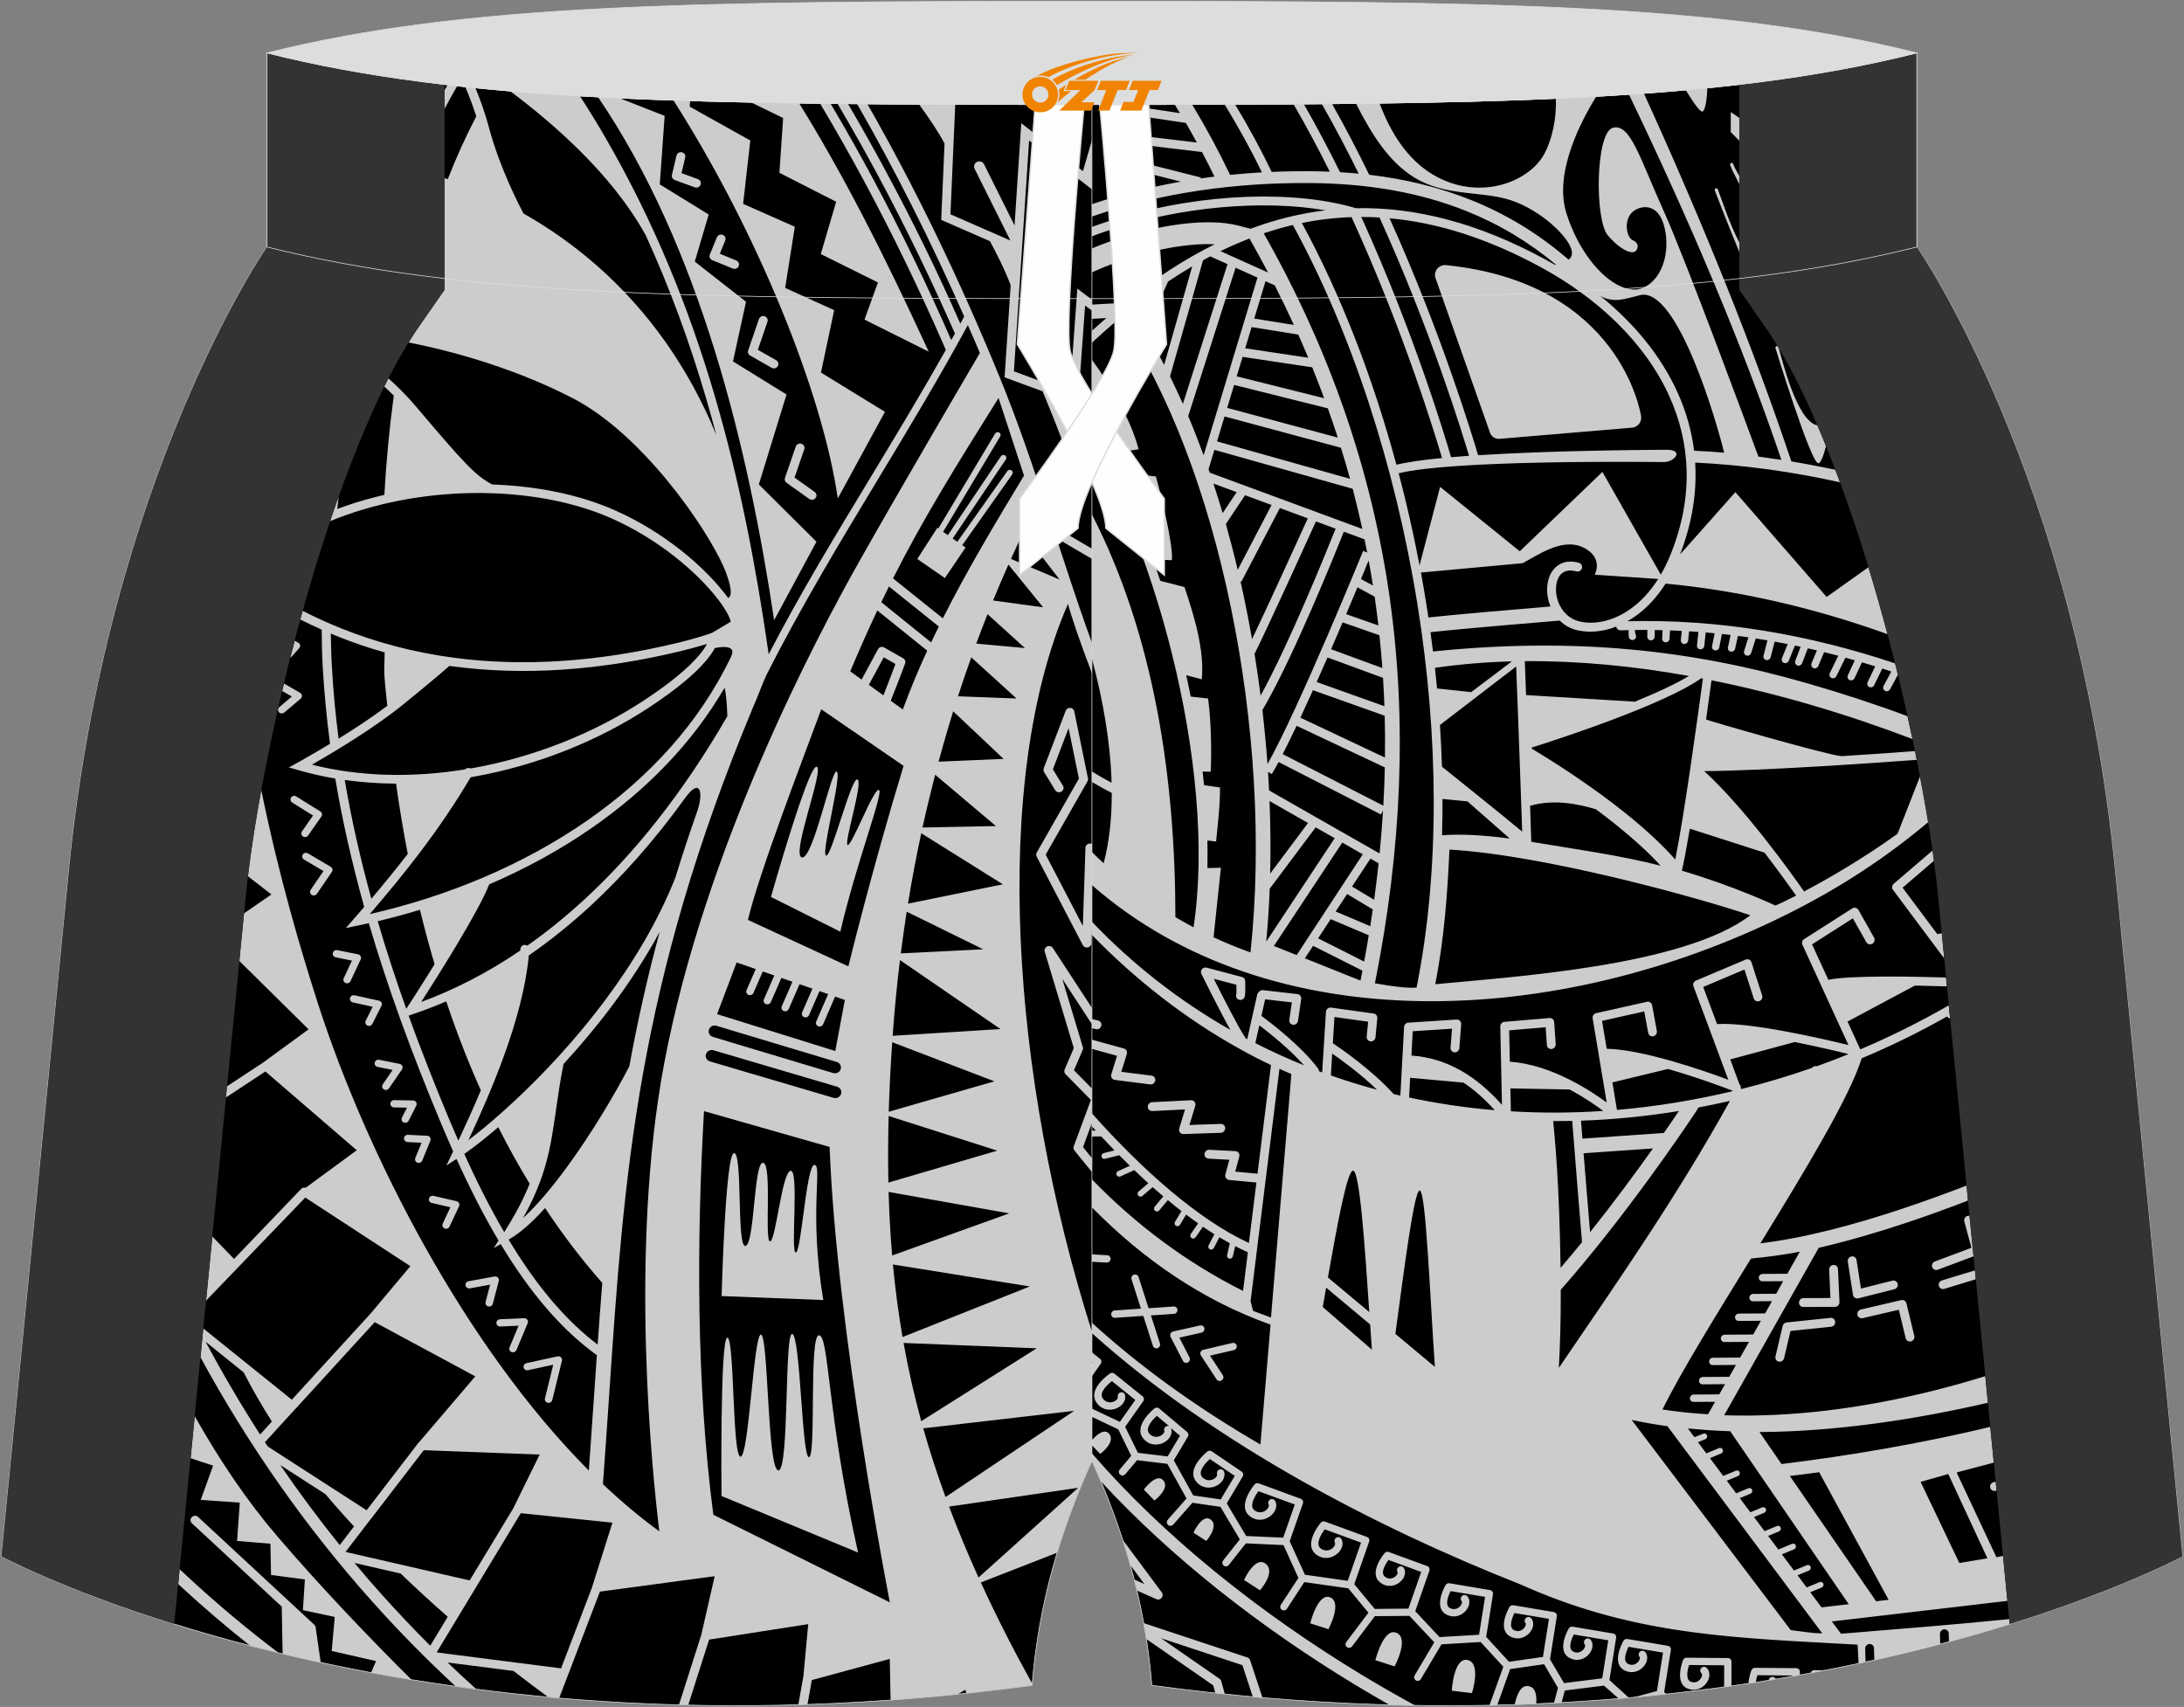 <?xml version="1.0" encoding="utf-8"?>
<!-- Generator: Adobe Illustrator 22.0.0, SVG Export Plug-In . SVG Version: 6.00 Build 0)  -->
<svg xmlns="http://www.w3.org/2000/svg" xmlns:xlink="http://www.w3.org/1999/xlink" version="1.1" id="图层_1" x="0px" y="0px" width="376.8px" height="294.5px" viewBox="0 0 376.8 294.5" enable-background="new 0 0 376.8 294.5" xml:space="preserve">
<rect x="0" y="0" width="376.8" height="294.5" fill="#808080" stroke="none"/>
<g>
	<path stroke="#DCDDDD" stroke-width="0.118" stroke-miterlimit="22.926" d="M198.72,290.77c-1.17-14.58-5.07-27.16-10.33-38.73   c-5.26,11.57-9.16,24.14-10.33,38.73C68.99,305.62,0.25,268.51,0.25,268.51L11.87,150.4c6.71-68.28,34.2-107.79,34.2-107.79V9.13   c34.02,8.54,73.9,8.91,142.32,8.91s108.29-0.37,142.32-8.91v33.48c0,0,27.49,39.51,34.21,107.78l11.62,118.11   C376.54,268.51,307.8,305.62,198.72,290.77z"/>
	<path fill="#CCCCCC" d="M115.93,30.18v-0.01 M55.26,139.99L55.26,139.99 M89.31,38.03c-3.95-2.22-8.16-4.13-12.61-5.69 M76.7,48.39   c0.83,1.67,1.94,3.44,3.52,5.36c2.39,2.9,5.87,6.14,11.11,9.88c2.76,1.11,5.53,2.35,8.23,3.75c5.42,2.81,10.56,7.45,14.9,12.38   c5.02,5.7,8.99,11.8,11.06,15.86c0.12,0.03,0.23,0.04,0.32,0.04c0.22-0.01,0.41-0.18,0.55-0.48c0.22-0.46,0.34-1.17,0.35-2.1   c0.03-2.4-0.67-6.06-2.11-10.59c-4.58-14.41-12.35-26.48-22.81-35.64c-3.8-3.33-7.97-6.28-12.46-8.81 M179.87,67.51   c0.75,1.8,2.91,6.99,3.98,10.16l-1.09,14.99l-0.03,0.45l0.4,0.23l5.26,3.08v-1.76l-4.05-2.37l1.71-23.55l1.16-16.03l1.18,0.89   v-1.91l-1.37-1.03l-1.15-0.87l-0.1,1.42l-0.98,13.47l-3.64-10.15c-0.16-0.46-0.68-0.69-1.15-0.53s-0.72,0.67-0.56,1.12l4.39,12.23   l-8.9-3.29c0.88-13.31,1.74-26.51,2.62-39.82l10.83,8.42v-8.43l-1.54,5.3l-9.48-7.37l-1.16-0.91l-0.1,1.46l-1.06,16.19l-5.27-10.57   c-0.21-0.44-0.76-0.61-1.2-0.4c-0.45,0.21-0.64,0.74-0.43,1.17l6.18,12.39l-10.34-4.52l0.83-18.98l-6.27-0.03   c1.55,2.13,3.33,4.72,4.42,6.81l-0.55,12.66l-0.02,0.5l0.47,0.21l7.94,3.47c0.89,1.65,2.59,4.93,3.57,7.6l-1.01,15.33l-0.04,0.55   l0.53,0.2L179.87,67.51L179.87,67.51z M188.39,110.91c-5.37-14.71-9.73-30.7-15.84-45.64c-7-17.1-14.61-32.83-22.92-47.35   l-1.78-0.02c6.59,11.45,12.74,23.66,18.5,36.71c-0.22,0.41-0.44,0.82-0.67,1.23c-4.04-9.17-8.09-17.45-12.85-26.3   c-2.11-3.92-4.29-7.81-6.55-11.66l-1.8-0.02c2.41,4.08,4.74,8.21,6.98,12.38c4.8,8.94,9.22,18.05,13.29,27.3l-0.63,1.14   c-4.16-9.5-8.67-18.84-13.57-27.96c-2.33-4.34-4.75-8.63-7.27-12.87l-1.81-0.02c2.67,4.47,5.24,9.01,7.71,13.6   c4.9,9.12,9.4,18.43,13.53,27.86l0.47,1.08c-4.15,7.38-8.47,14.52-12.77,21.64c-6.12,10.11-12.25,20.17-17.79,30.87   c-2.2-15.35-5.08-30.18-9.31-44.58c-4.46-15.2-10.43-29.92-18.68-44.24c-1.43-2.48-2.96-5-4.6-7.52   c-4.17-0.24-8.19-0.53-12.08-0.86c7.66,5.71,17.59,14.42,23.29,24.62c0.03,0.05,0.06,0.09,0.09,0.13   c4.24,9.25,7.67,18.67,10.49,28.29c0.62,2.1,1.21,4.22,1.77,6.34c-4.78-11.62-11.78-21.51-20.71-29.32   c-3.84-3.36-8.03-6.34-12.56-8.9c-0.62-1.16-4.07-7.74-5.93-14.73c-0.67-2.5-1.52-4.89-2.38-6.98l-1.75-0.18   c0.65,1.54,1.32,3.27,1.91,5.12c-1.8,3.45-3.44,7.07-4.92,10.84l-0.56-0.19v1.6v16.06V50l-4.27,6.13   c-0.67,0.96-1.31,1.94-1.93,2.95c3.41,0.67,7.27,1.59,11.32,2.82c2.86,0.87,5.82,1.89,8.78,3.06c0.03,0.01,0.06,0.03,0.09,0.04   c2.74,1.09,5.48,2.33,8.14,3.7c5.22,2.71,10.22,7.23,14.46,12.04c5.05,5.73,9,11.85,10.97,15.79c0.01,0.02,0.02,0.05,0.03,0.07   c0.39,0.78,0.7,1.48,0.93,2.07c1.37,3.6,0.81,4.35,0.41,4.5c-1.73-2.4-4.57-5.43-8.32-8.37c-3.11-2.43-6.84-4.81-11.1-6.71   c-3.07-1.37-6.45-2.43-10.02-3.18c-3.59-0.75-7.38-1.19-11.25-1.32c-1.45-0.76-2.67-1.69-4.47-3.53c-1.92-1.97-4.48-4.96-8.62-9.84   c-1.56-1.85-3.2-3.49-4.84-4.95c-0.24,0.47-0.48,0.94-0.71,1.41c0.55,0.5,1.1,1.02,1.65,1.57c-0.76,5.6-1.3,11.33-1.63,17.13   c-2.36,0.54-4.67,1.2-6.9,1.99c-0.41,0.14-0.82,0.29-1.22,0.44c0.07-0.72,0.15-1.44,0.24-2.17c-0.51,1.42-1,2.84-1.48,4.27   c0.97-0.4,1.97-0.78,2.97-1.13c7.76-2.71,16.44-3.95,24.77-3.69c3.83,0.12,7.59,0.55,11.15,1.29c3.47,0.73,6.74,1.75,9.71,3.07   c4.13,1.84,7.76,4.15,10.77,6.51c3.79,2.97,6.61,6.03,8.24,8.37c0.01,0.02,0.02,0.03,0.03,0.05c0.57,0.82,0.98,1.54,1.23,2.13l0,0   c0.14,0.32,0.22,0.57,0.26,0.75l-3.24,1.93c-0.76,0.27-1.63,0.55-2.62,0.84c-0.99,0.29-2.06,0.57-3.19,0.85   c-6.74,1.63-13.46,2.71-20.1,3.15c-6.34,0.42-12.6,0.26-18.75-0.57c-6.54-0.88-12.94-2.51-19.15-4.98c-2.3-0.92-4.58-1.95-6.82-3.1   l-0.41,1.49c1.23,0.62,2.46,1.21,3.7,1.76c0,1.08,0.02,2.09,0.04,3.02c0.03,1.12,0.07,2.21,0.13,3.27c0.13,2.28,0.3,4.56,0.52,6.85   c0.21,2.19,0.46,4.38,0.75,6.55c-3.15,1.91-5.5,3.2-5.51,3.21l-1.59,0.87l1.74,0.5c2.05,0.59,4.14,1.06,6.27,1.42   c0.6,3.63,1.32,7.26,2.14,10.89c0.85,3.77,1.8,7.52,2.84,11.26c-0.56,0.66-1.13,1.31-1.7,1.97l-1.46,1.67l2.2-0.46   c0.59-0.12,1.18-0.25,1.76-0.38c1.59,5.42,3.38,10.87,5.37,16.39l-0.03,0.05l0.04-0.01l0.08,0.22c2.09,5.77,4.38,11.61,6.86,17.55   c0.73,1.75,1.47,3.47,2.23,5.17l-0.02,0.04l-1.15,2.41l1.75-1.14c2.27,4.99,4.67,9.73,7.25,14.08l-0.83,1.3l1.2-0.69   c0.54,0.9,1.09,1.78,1.65,2.64c4.37,6.76,9.27,12.44,14.94,16.52c-0.15,2.17-0.3,4.36-0.45,6.57c-0.29,4.3-0.59,8.67-0.93,13.34   c-21.38-21.45-38.31-54.46-46.73-80.55c-2.82-8.75-6.7-21.75-9.79-36.87c-0.91,4.94-1.71,9.9-2.3,14.88l4.06,3.15l-4.74,3.26   l-0.81,8.2l11.96,11.81l-7.83,5.72l-6.26,4.12l-0.19,1.93l6.83-4.5l15.76,13.59l-8.8,6.46c-0.27-0.08-0.58-0.01-0.79,0.21   L40.38,217.2l-3.74-3.86l-1.09,11.06l17.12-17.79l18.13,11.84l-6.89,8.21l-13.56,14.83L35.08,229.2l-0.49,4.98   c8.26,15.15,18.11,29.23,29.53,42.02c4.57,5.12,9.4,10.04,14.48,14.73c1.17,0.16,2.35,0.32,3.55,0.48   c-1.67-1.5-3.31-3.03-4.93-4.58l11.38,1.46c1.94,1.51,3.93,3.01,5.95,4.49c0.64,0.06,1.29,0.12,1.93,0.17l1.55-4.05l0.01-0.02   l5.46-14.28l19.8-2.66l-2.3,10.08l-3.86,12.11l1.6,0.04l3.6-11.29l17.1-2.67l-0.83,8.97l-0.88,4.93c0.52-0.02,1.05-0.03,1.58-0.05   l0.75-4.2l13.45-3.65l0.14,7.1c3.81-0.27,7.67-0.61,11.59-1.01l1.31-0.77l0.18,0.61c3.73-0.4,7.51-0.85,11.34-1.37l0.02-0.28   c-3.16-5.69-6.15-11.52-8.87-17.47l13.18-5.14c1.66-5.53,3.7-10.77,6-15.83v-22.26c-13.96-43.9-17.49-95.01-4.14-125.61   c0.45,1.83,2.23,7.06,4.14,12L188.39,110.91L188.39,110.91z M140.55,84.87c0.34,0.24,0.42,0.71,0.16,1.05   c-0.25,0.34-0.74,0.41-1.08,0.17l-3.93-2.8c-0.29-0.2-0.38-0.56-0.26-0.87l1.85-5.38c0.14-0.39,0.57-0.61,0.98-0.48   c0.4,0.13,0.62,0.55,0.49,0.95l-1.68,4.89L140.55,84.87L140.55,84.87z M106.81,16.9l7.86,3.09l-0.84,11.82l8.44,5.2l-2.4,8.12   l8.84,6.93l-2.25,10.29l9.24,5.71l-4.78,15.52l9.94,9.88l-7.3,13.54c-4.43-29.63-12.77-64.38-30.41-90.29   C104.36,16.79,105.57,16.85,106.81,16.9L106.81,16.9z M137.86,17.79c7.56,12.21,14.39,25.54,22.37,42.88l-11.08-5.53l2.32-6.41   l-9.86-4.9l2.65-9.02l-9.79-5l0.64-9.45l-5.56-2.71C132.26,17.7,135.03,17.75,137.86,17.79L137.86,17.79z M119.06,17.38L119,18.4   l10.45,5.84l-1.24,10.93l8.92,3.95l-1.67,10.55l8.46,3.84l-2.28,10.77l11.04,6.77L144.54,86c-2.59-18.13-13.89-46.06-28.37-68.71   C117.13,17.31,118.08,17.35,119.06,17.38L119.06,17.38z M120.42,30.91c0.4,0.15,0.6,0.58,0.44,0.97c-0.15,0.39-0.6,0.59-1,0.44   l-3.46-1.27c-0.37-0.13-0.56-0.51-0.47-0.88l0.78-3.32c0.09-0.41,0.51-0.66,0.93-0.58c0.42,0.09,0.68,0.49,0.58,0.89l-0.64,2.71   L120.42,30.91L120.42,30.91z M127.03,44.95c0.39,0.16,0.57,0.6,0.41,0.98c-0.17,0.38-0.63,0.56-1.02,0.4l-3.54-1.45   c-0.39-0.16-0.57-0.59-0.41-0.97l1.21-2.96c0.16-0.39,0.61-0.58,1.01-0.43s0.59,0.59,0.43,0.97l-0.93,2.28L127.03,44.95   L127.03,44.95z M133.91,62.15c0.37,0.21,0.48,0.67,0.27,1.03c-0.22,0.36-0.69,0.48-1.06,0.27l-3.71-2.12   c-0.32-0.18-0.45-0.55-0.33-0.88l0,0l1.86-5.41c0.14-0.39,0.57-0.61,0.98-0.48c0.4,0.13,0.62,0.55,0.49,0.95l-1.66,4.84   L133.91,62.15L133.91,62.15z M166.59,94.46l-3.57,5.27l-4.76-3.29l3.46-5.38l0.17,0.12l9.79-16.37c0.14-0.24,0.46-0.32,0.7-0.19   c0.25,0.14,0.33,0.44,0.18,0.68l-9.85,16.46l0.82,0.57l9.15-13.61c0.16-0.23,0.48-0.3,0.71-0.15c0.24,0.15,0.3,0.46,0.15,0.69   l-9.18,13.65l0.81,0.57l8.62-12.2c0.16-0.23,0.48-0.29,0.72-0.13c0.23,0.15,0.29,0.47,0.13,0.69l-8.63,12.23L166.59,94.46   L166.59,94.46z M144.98,160.74l-11.97-5.99c0,0,6.42-22.68,7.87-22.47c1.44,0.21-4.48,15.29-2.53,15.65s5.11-15.42,6.02-14.8   c0.92,0.61-2.78,14.22-1.85,14.49s4.36-13.57,5.41-13.15c1.05,0.42-2.39,11.08-1.69,11.32c0.71,0.24,4.49-9.83,5.39-9.5   C152.54,136.6,147.78,148.68,144.98,160.74L144.98,160.74z M161.97,108.09c-0.45,0.91-0.89,1.82-1.32,2.74l-8.6-6.93   c0.44-0.92,0.88-1.82,1.32-2.71L161.97,108.09L161.97,108.09z M154.07,99.79c5.34-10.56,10.89-19.43,18.21-31.13l4.39,13.4   c-4.86,8.03-9.75,16.19-14,24.62L154.07,99.79L154.07,99.79z M152.41,119.97l-2.51-1.82l2.57-4.75l2.02,1.15   C154.08,115.67,153.15,118.12,152.41,119.97L152.41,119.97z M148.65,117.25l-1.96-1.42c1.59-3.78,3.13-7.25,4.67-10.51l8.61,6.94   c-1.54,3.34-2.95,6.72-4.21,10.15l-2.08-1.51c1.01-2.51,2.48-6.41,2.48-6.43c0.14-0.36-0.03-0.75-0.37-0.92l-3.24-1.84   c-0.37-0.21-0.84-0.09-1.06,0.27c-0.02,0.03-0.03,0.05-0.04,0.08L148.65,117.25L148.65,117.25z M142.04,224.29l-17.54-0.68   c0,0,0.65-24.79,2.16-24.67c1.51,0.11,0.39,16.44,1.97,16.02c1.58-0.41,1.41-14.52,3.02-14.35s0.2,13.43,1.19,13.56   c0.99,0.13,2.04-11.94,3.56-12.17s-0.06,14.29,0.91,14.09c0.96-0.2,1.8-15.15,3.21-15.11S139.52,209.19,142.04,224.29   L142.04,224.29z M148.04,267.86l-23.56-9.76c0,0-0.27-27.05,0.99-27.31c1.26-0.26,0.85,20.66,2.3,20.53   c1.46-0.13,2.25-21.31,3.53-21.06c1.28,0.24,1.09,23.49,3,23.43c1.91-0.06,0.99-24.01,2.4-23.54c1.41,0.47,1.65,21.6,2.89,21.25   c1.24-0.34-0.04-21,1.7-21.02C143.05,230.35,142.64,243.82,148.04,267.86L148.04,267.86z M144.43,187.49   c0.54,0.16,0.85,0.72,0.68,1.25c-0.17,0.53-0.75,0.83-1.29,0.67l-21.34-6.29c-0.54-0.16-0.85-0.72-0.68-1.25s0.75-0.83,1.29-0.67   L144.43,187.49L144.43,187.49z M144.37,183.22c0.54,0.16,0.84,0.72,0.67,1.25s-0.76,0.82-1.3,0.66l-20.76-6.24   c-0.54-0.16-0.84-0.73-0.67-1.25c0.17-0.53,0.76-0.83,1.3-0.66L144.37,183.22L144.37,183.22z M144.07,171.94l1.69,0.58l-1.65,8.81   l-20.39-6.36l3.37-8.92l3.3,1.14l-1.59,3.64c-0.14,0.32,0.01,0.69,0.34,0.82s0.71-0.02,0.85-0.34l1.61-3.7l1.99,0.69l-1.79,4.11   c-0.14,0.32,0.01,0.69,0.34,0.82s0.71-0.02,0.85-0.34l1.82-4.17l1.91,0.66l-1.84,4.23c-0.14,0.32,0.01,0.69,0.34,0.82   s0.71-0.02,0.85-0.34l1.87-4.29l2.23,0.77l-1.78,4.09c-0.14,0.32,0.01,0.69,0.34,0.82s0.71-0.02,0.85-0.34l1.81-4.15l1.49,0.52   l-2.06,4.73c-0.14,0.32,0.01,0.69,0.34,0.82s0.71-0.02,0.85-0.34L144.07,171.94L144.07,171.94z M143.13,197.88   c1.18,31.44,10.39,78.57,10.39,78.57l-30.45-15.11c-2.96-22.61-2.88-47.65-1.61-69.64L143.13,197.88L143.13,197.88z M155.89,132.13   c-5.48,18-9.52,34.59-9.52,34.59l-17.33-8.01c1.91-8.11,9.32-27.33,12.65-36.34L155.89,132.13L155.89,132.13z M180.22,92.2   l-3.13-1.48c0.5-1.03,1.01-2.06,1.52-3.08C179.07,88.93,179.63,90.52,180.22,92.2L180.22,92.2z M48.61,277.19l-15.5-14.38   c-0.31-0.28-0.32-0.76-0.02-1.06s0.78-0.32,1.09-0.03l20.03,18.58c0.13,0.11,0.22,0.27,0.25,0.45l0.87,6.08   c-2.25-0.49-4.45-0.99-6.57-1.49L48.61,277.19L48.61,277.19z M64.03,288.57l0.85-1.99l-7.65-1.74l0.52-5.87l-5.49-1.18l0.34-5.3   l-5.84-0.76l-0.11-5.4l-5.75-0.47l0.47-6.62l-6.74-0.46l2.14-5.92l-3.88-1.27l0.71-7.25c4.38,7.76,9.11,14.72,14.16,20.62   c7.72,9.01,16.01,17.66,23.23,24.83C68.61,289.4,66.29,288.99,64.03,288.57L64.03,288.57z M30.99,270.73   c0.55,0.52,1.1,1.03,1.65,1.54c4.91,4.54,10.05,8.84,15.4,12.88c-1.68-0.41-3.32-0.82-4.91-1.23c-4.1-3.25-8.08-6.65-11.91-10.19   l-0.47-0.44L30.99,270.73L30.99,270.73z M95.28,241.55c-0.08,0.34-0.43,0.55-0.78,0.47s-0.56-0.41-0.48-0.75l1.43-5.82l-4.35,0.95   c-0.35,0.08-0.69-0.14-0.76-0.47c-0.07-0.34,0.15-0.67,0.5-0.75l5.31-1.16c0.1-0.03,0.21-0.03,0.32-0.01   c0.35,0.08,0.56,0.41,0.48,0.75L95.28,241.55L95.28,241.55z M50.85,110.53l0.63,0.37l0,0c0.03,0.02,0.06,0.04,0.09,0.06   c0.27,0.23,0.29,0.62,0.05,0.88l-1.55,1.72C50.32,112.55,50.58,111.54,50.85,110.53L50.85,110.53z M49.04,122.93   c-0.27,0.23-0.68,0.2-0.91-0.06c-0.23-0.26-0.2-0.66,0.07-0.88l2.15-1.82l-1.66-0.95l0.31-1.29l2.76,1.59   c0.07,0.03,0.13,0.08,0.18,0.14c0.23,0.26,0.2,0.66-0.07,0.88L49.04,122.93L49.04,122.93z M53.16,144.14   c-0.2,0.29-0.6,0.36-0.89,0.17s-0.37-0.58-0.17-0.87l1.91-2.74l-3.6-2.24c-0.3-0.19-0.38-0.57-0.19-0.86   c0.19-0.29,0.59-0.38,0.89-0.19l4.15,2.58l0.02,0.01c0.29,0.19,0.37,0.58,0.17,0.87L53.16,144.14L53.16,144.14z M54.67,154.21   c-0.2,0.29-0.6,0.37-0.89,0.18c-0.3-0.19-0.38-0.58-0.18-0.87l2.21-3.24l-3.36-1.98c-0.3-0.18-0.4-0.56-0.21-0.86   c0.19-0.3,0.59-0.39,0.89-0.21l3.93,2.32l0.02,0.01c0.3,0.19,0.38,0.58,0.18,0.87L54.67,154.21L54.67,154.21z M60.47,169.28   c-0.15,0.32-0.53,0.46-0.85,0.32s-0.47-0.51-0.32-0.83l1.42-3.04l-2.81-0.57c-0.35-0.07-0.57-0.4-0.49-0.74   c0.08-0.34,0.42-0.56,0.77-0.49l3.59,0.72c0.04,0.01,0.09,0.02,0.13,0.04c0.32,0.14,0.47,0.51,0.32,0.83L60.47,169.28L60.47,169.28   z M64.25,176.64c-0.16,0.31-0.54,0.45-0.86,0.3s-0.45-0.52-0.3-0.83l1.21-2.41l-3.43-0.76c-0.35-0.08-0.56-0.41-0.48-0.75   s0.43-0.55,0.78-0.47l4.22,0.93l0,0c0.04,0.01,0.09,0.02,0.13,0.04c0.32,0.15,0.45,0.52,0.3,0.83L64.25,176.64L64.25,176.64z    M67.11,187.77c-0.2,0.29-0.6,0.37-0.89,0.18c-0.3-0.19-0.38-0.58-0.18-0.87l1.7-2.49l-2.6-0.52c-0.35-0.07-0.57-0.4-0.49-0.74   c0.08-0.34,0.42-0.56,0.77-0.49l3.53,0.71l0,0c0.08,0.02,0.15,0.04,0.22,0.09c0.3,0.19,0.38,0.58,0.18,0.87L67.11,187.77   L67.11,187.77z M70.5,193.36c-0.16,0.31-0.55,0.44-0.86,0.29c-0.32-0.15-0.45-0.52-0.29-0.84l0.87-1.71l-2.24-0.04   c-0.36-0.01-0.64-0.29-0.63-0.64s0.31-0.62,0.66-0.62l3.25,0.06l0,0c0.09,0,0.18,0.02,0.27,0.06c0.32,0.15,0.45,0.52,0.29,0.84   L70.5,193.36L70.5,193.36z M72.85,200.23c-0.13,0.32-0.51,0.48-0.84,0.36c-0.33-0.12-0.49-0.49-0.36-0.81l1.08-2.62l-2.41-0.12   c-0.36-0.02-0.63-0.31-0.61-0.66s0.33-0.61,0.68-0.59l3.3,0.16l0,0c0.07,0,0.13,0.02,0.2,0.04c0.33,0.12,0.49,0.49,0.36,0.81   L72.85,200.23L72.85,200.23z M77.56,211.62c-0.15,0.32-0.53,0.46-0.86,0.32c-0.32-0.14-0.46-0.51-0.32-0.83l1.33-2.82l-3.23-0.75   c-0.35-0.08-0.56-0.42-0.47-0.75c0.09-0.34,0.44-0.55,0.78-0.47l3.98,0.92l0,0c0.04,0.01,0.08,0.02,0.11,0.04   c0.32,0.14,0.46,0.51,0.32,0.83L77.56,211.62L77.56,211.62z M85.02,224.94c-0.09,0.34-0.44,0.54-0.78,0.46   c-0.35-0.08-0.55-0.42-0.47-0.76l0.79-3l-3.5,0.64c-0.35,0.06-0.68-0.16-0.75-0.5c-0.06-0.34,0.17-0.67,0.52-0.73l4.46-0.81   c0.1-0.02,0.2-0.02,0.3,0c0.35,0.08,0.55,0.42,0.47,0.76L85.02,224.94L85.02,224.94z M89.1,232.92c-0.14,0.32-0.51,0.48-0.84,0.35   c-0.33-0.13-0.49-0.49-0.35-0.81l1.56-3.74l-3.16,0.14c-0.36,0.02-0.65-0.25-0.67-0.6c-0.01-0.35,0.27-0.64,0.62-0.65l4.12-0.18   c0.1-0.01,0.21,0,0.31,0.04c0.33,0.13,0.49,0.49,0.35,0.81L89.1,232.92L89.1,232.92z M187.27,146.27c0.01-0.42,0.37-0.75,0.8-0.74   c0.12,0,0.23,0.03,0.33,0.08v13.84l-0.11,3.29c-0.01,0.41-0.37,0.75-0.8,0.74c-0.3,0-0.55-0.17-0.67-0.41l0,0l-7.97-15.29   c-0.13-0.25-0.1-0.53,0.05-0.75l7.24-12.7l-1.78-8.7l-2.71,7.1l1.73,2.82c0.22,0.35,0.09,0.82-0.27,1.03   c-0.37,0.21-0.84,0.1-1.06-0.25l-1.89-3.08c-0.14-0.19-0.18-0.45-0.09-0.69l3.79-9.93l0,0c0.09-0.24,0.3-0.42,0.57-0.48   c0.42-0.09,0.82,0.17,0.91,0.58l2.36,11.54c0.04,0.18,0.02,0.37-0.08,0.54l-7.21,12.64l6.41,12.31L187.27,146.27L187.27,146.27z    M188.39,202.2c-1.87-2.27-3.02-3.71-3.03-3.72c-0.16-0.21-0.2-0.48-0.11-0.71l0,0l2.96-8l-4.38-4.45l0,0   c-0.2-0.21-0.27-0.52-0.15-0.8l1.58-3.69l-5.02-16.65l0,0c-0.09-0.31,0.03-0.66,0.33-0.85c0.36-0.22,0.84-0.12,1.07,0.23   l6.75,10.33v2.82l-5.12-7.83l3.55,11.78c0.06,0.19,0.03,0.39-0.06,0.56l-1.47,3.43l3.1,3.15v5.93l-1.54,4.18   c0.29,0.36,0.82,1.02,1.54,1.9L188.39,202.2L188.39,202.2z M76.7,15.57c0.18-0.31,0.35-0.63,0.53-0.94l1.66,0.19   c-0.75,1.28-1.48,2.61-2.19,3.97V15.57L76.7,15.57z M57.08,109.31c0.46,0.19,0.92,0.38,1.38,0.57c2.6,1.04,5.24,1.93,7.91,2.68   c-0.02,0.82-0.06,2.13-0.08,3.01c-0.03,1.04,0.35,4.56,0.53,6.21c-2.66,2-5.72,4-8.4,5.66c-0.25-1.94-0.47-3.88-0.66-5.82   c-0.22-2.24-0.39-4.5-0.51-6.79c-0.06-1.03-0.1-2.11-0.13-3.23C57.1,110.83,57.08,110.06,57.08,109.31L57.08,109.31z M59.48,134.57   c2.91,0.41,5.87,0.61,8.85,0.63c0.57,4.06,1.24,8.11,2.02,12.12c-2.02,2.62-4.12,5.18-6.28,7.74c-0.94-3.41-1.79-6.8-2.55-10.17   C60.74,141.45,60.06,138.01,59.48,134.57L59.48,134.57z M65.17,158.93c2.44-0.58,4.87-1.23,7.28-1.97c0.77,3.16,1.61,6.3,2.53,9.4   c-2.59,4.18-4.78,7.53-4.8,7.56l-0.09,0.13C68.28,168.98,66.63,163.95,65.17,158.93L65.17,158.93z M70.51,175.22l0.56-0.19   c1.96-0.66,3.94-1.41,5.92-2.26c1.76,5.25,3.74,10.38,5.97,15.35c-1.26,3-2.59,5.92-3.88,8.68c-0.56-1.28-1.12-2.58-1.67-3.89   c-2.47-5.91-4.76-11.73-6.84-17.48L70.51,175.22L70.51,175.22z M80.1,199.09c1.51-1.05,3.53-2.61,5.87-4.62   c1.68,3.34,3.48,6.59,5.41,9.75c-1,2.51-2.39,5.22-4.39,8.36C84.54,208.39,82.26,203.86,80.1,199.09L80.1,199.09z M87.75,213.87   l0.18-0.11c1.89-1.09,3.98-2.98,6.11-5.34c3.01,4.55,6.3,8.87,9.87,12.92c-0.29,3.53-0.55,7.07-0.8,10.64   c-5.17-3.91-9.69-9.23-13.75-15.52C88.82,215.62,88.29,214.75,87.75,213.87L87.75,213.87z M118.17,137.72   c2.73-3.78,3.21-0.84,2.12,2.25c-1.37,3.89-2.61,7.67-3.75,11.38c-3.02,7.67-7.39,14.85-12.14,21.22c-2,2.68-4.07,5.21-6.14,7.57   c-1.22,1.4-2.64,2.95-3.9,4.27c-5.26,5.52-10.19,9.76-13.54,12.3c2.13-4.57,4.33-9.56,6.17-14.67c2.09-5.77,3.71-11.67,4.25-17.21   c3.58-2.47,7.14-5.32,10.67-8.57C107.47,151.12,112.93,144.98,118.17,137.72L118.17,137.72z M125.49,123.56   c-7.68,13.29-16.03,23.67-24.64,31.6c-3.26,3.01-6.56,5.66-9.87,7.99c-0.11-0.07-0.24-0.11-0.37-0.12c-0.43-0.03-0.8,0.29-0.83,0.7   L89.76,164c-5.71,3.88-11.45,6.79-17.09,8.87c2.85-4.44,9.95-15.68,11.73-20.29c6.3-2.71,12.34-6,17.91-9.89   c9.19-6.4,17.1-14.41,22.7-24.03C125.31,119.78,125.43,121.96,125.49,123.56L125.49,123.56z M113.81,160.79   c-2.18,8.03-3.87,15.7-5.23,23.16c-2.48,4.83-6.49,11.55-10.75,17.38c-2.54,3.47-5.16,6.61-7.59,8.82   c4.04-7.22,4.77-12.26,5.69-18.69c0.34-2.38,0.71-4.96,1.29-7.88c2.82-3.07,5.69-6.47,8.44-10.14   C108.58,169.51,111.38,165.27,113.81,160.79L113.81,160.79z M123.32,111.81c1-0.21,3.82-0.63,2.83,1.44   c-5.49,11.53-14.26,20.94-24.73,28.24c-11.21,7.81-24.39,13.21-37.63,16.22c3.07-3.57,6-7.12,8.76-10.77   c3.09-4.09,5.99-8.32,8.65-12.84c0.21-0.04,0.42-0.07,0.62-0.11c10.83-1.94,21.34-6.14,30.08-11.88c5.15-3.38,8.1-6.02,9.78-7.98   C122.46,113.23,122.99,112.46,123.32,111.81L123.32,111.81z M120.5,113.18c-1.6,1.86-4.44,4.4-9.45,7.69   c-8.57,5.63-18.88,9.74-29.49,11.65l-0.37,0.06c-0.32-0.17-0.71-0.09-0.94,0.16c-8.92,1.44-18.01,1.31-26.44-0.81   c3.24-1.85,10.68-6.25,15.74-10.38c6.08-4.94,7.74-6.45,7.97-6.66l0.47,0.06c6.25,0.84,12.62,1.01,19.06,0.58   c6.72-0.45,13.53-1.54,20.36-3.19c1.21-0.29,2.3-0.58,3.26-0.86c0.45-0.13,0.89-0.26,1.3-0.39   C121.69,111.64,121.24,112.33,120.5,113.18L120.5,113.18z M178.53,286.19l-0.14,0.07l0.16-0.24L178.53,286.19L178.53,286.19z    M168.82,272.17c-1.82-4.02-3.52-8.11-5.08-12.24l22.28-3.24L168.82,272.17L168.82,272.17z M163.13,258.28   c-1.41-3.85-2.68-7.75-3.8-11.69l-0.04-0.16l26.04-3.02L163.13,258.28L163.13,258.28z M158.94,245.19   c-1.23-4.48-2.24-8.96-3.05-13.49l22.97,0.92L158.94,245.19L158.94,245.19z M155.71,230.68c-0.71-4.13-1.26-8.3-1.66-12.52   l23.62,3.79L155.71,230.68L155.71,230.68z M153.92,216.61c-0.09-1.04-0.17-2.08-0.24-3.12c-0.18-2.59-0.3-5.2-0.37-7.85l20.81,3.7   L153.92,216.61L153.92,216.61z M153.27,204.03c-0.08-3.76-0.06-7.59,0.05-11.49l18.74,5.98L153.27,204.03L153.27,204.03z    M153.33,191.81c0.12-3.92,0.32-7.91,0.6-12l17.63,6.75L153.33,191.81L153.33,191.81z M154.01,178.71l0.08-1.12   c0.3-4.01,0.69-7.99,1.18-11.95l17.34,11.9L154.01,178.71L154.01,178.71z M155.41,164.49c0.31-2.41,0.65-4.81,1.02-7.2l13.21,6.49   L155.41,164.49L155.41,164.49z M156.65,155.91c0.66-4.08,1.43-8.13,2.29-12.15l14.08,8.81L156.65,155.91L156.65,155.91z    M159.16,142.77c0.67-3.06,1.4-6.09,2.18-9.11l10.49,8.86L159.16,142.77L159.16,142.77z M161.93,131.41   c0.25-0.91,0.5-1.82,0.75-2.72c0.57-2,1.16-3.99,1.77-5.97l8.7,8.21L161.93,131.41L161.93,131.41z M165.28,120.13   c0.73-2.25,1.49-4.49,2.29-6.72l7.81,7.1L165.28,120.13L165.28,120.13z M168.43,111.04c0.63-1.7,1.28-3.4,1.95-5.08l6.45,5.85   L168.43,111.04L168.43,111.04z M171.33,103.6c0.85-2.08,1.74-4.14,2.65-6.19l5.99,7.37L171.33,103.6L171.33,103.6z M174.42,96.43   c0.69-1.53,1.4-3.05,2.12-4.57l6.27,8.13L174.42,96.43L174.42,96.43z M169.06,60.9c-2.52,4.29-14.19,24.21-20.8,35.94   c-7.44,13.2-26.67,49.45-33.68,86.69c-6.06,32.2-2.03,70.82-0.83,80.67c-3.33-2.42-6.57-5.15-9.73-8.14   c0.38-5.11,0.74-10.38,1.09-15.56c2.55-37.76,4.76-70.36,24.79-118.43c0.42-0.87,1.93-4.83,2.34-5.64   c5.96-11.75,12.59-22.74,19.26-33.78c5.24-8.67,10.49-17.38,15.48-26.56C167.69,57.68,168.38,59.28,169.06,60.9L169.06,60.9z    M42.04,236.78c1.5,2.91,3.12,5.72,4.87,8.48l-2.04,2.23c-3.34-5.19-6.47-10.53-9.4-16.01L42.04,236.78L42.04,236.78z    M56.14,257.78c1.55,1.84,3.19,3.69,4.94,5.57l-2.47,3.22c-3.6-4.47-7.02-9.07-10.26-13.81L56.14,257.78L56.14,257.78z    M77.25,278.94L77.25,278.94l-3.02,4.99c-2.94-2.93-5.79-5.95-8.55-9.03c-1.54-1.73-3.05-3.47-4.53-5.25l7.97,1.83l0,0   C71.7,273.96,74.42,276.46,77.25,278.94L77.25,278.94z M51.02,243.02l13.63-14.91L82,237.46l-9.71,11.38   c-0.06,0.04-0.11,0.09-0.16,0.16l-0.25,0.33l-0.01,0.01c-0.02,0.02-0.04,0.05-0.05,0.07l-8.57,11.15l-17.05-11l-0.49-0.74   l5.25-5.75C50.99,243.06,51,243.04,51.02,243.02L51.02,243.02L51.02,243.02z M64.06,261.97l8.99-11.69l0,0l0.07-0.08l19.99,0.75   l-4.57,9.3l-7.51,12.42l-21.42-4.92l4.39-5.72C64.03,262.02,64.04,262,64.06,261.97L64.06,261.97L64.06,261.97z M75.42,285.1   l-0.06-0.06l14.49-23.97l15.81,1.63l-3.56,11.29l-5.3,13.85L75.42,285.1z"/>
	<path fill="#CCCCCC" d="M275.4,174.77L275.4,174.77 M208.51,199.9c-0.42-0.02-0.73-0.38-0.7-0.8s0.4-0.75,0.82-0.73l4.5,0.23   c0.42,0.02,0.73,0.38,0.7,0.8c-0.01,0.06-0.02,0.12-0.03,0.18l-0.69,2.56l3.86,0.36c0.42,0.04,0.71,0.41,0.66,0.83   s-0.43,0.73-0.85,0.69l-4.72-0.44l-0.06-0.01c-0.46-0.11-0.7-0.52-0.59-0.93l0.69-2.55L208.51,199.9 M189.82,250.84l-1.43-1.47   v-0.91c0.69-0.78,2.11-2.13,2.98-1.08C192.55,248.82,189.82,250.84,189.82,250.84L189.82,250.84z M199.17,258.88l-1.83-1.88   c0,0,2.2-3,3.38-1.57C201.9,256.86,199.17,258.88,199.17,258.88L199.17,258.88z M208.11,265.86l-2.2-1.43c0,0,1.52-3.38,2.99-2.25   C210.36,263.32,208.11,265.86,208.11,265.86L208.11,265.86z M217.38,274.37l-2.75-1.78c0,0,1.9-4.22,3.73-2.8   S217.38,274.37,217.38,274.37L217.38,274.37z M229.19,281.08l-3.14-1.01c0,0,1.33-5.39,3.46-4.47   C231.63,276.52,229.19,281.08,229.19,281.08L229.19,281.08z M240.61,287.5l-3.32-1.07c0,0,1.4-5.69,3.65-4.72   C243.19,282.68,240.61,287.5,240.61,287.5L240.61,287.5z M253.95,292.11l-3.48-0.42c0,0,0.33-5.82,2.73-5.29   C255.61,286.93,253.95,292.11,253.95,292.11L253.95,292.11z M261.33,294.09c0.33-1.61,1.03-3.49,2.44-3.18   c1.2,0.26,1.39,1.68,1.27,3.04C263.82,294.01,262.58,294.05,261.33,294.09L261.33,294.09z M279.27,293.06   c0.59-0.05,1.17-0.1,1.75-0.15l-3.35-3.05l1.16-7.32c0.05-0.34-0.17-0.65-0.5-0.71l0,0l-7.01-1.18c-0.28-0.05-0.56,0.1-0.69,0.35   c-0.22,0.38-2.11,3.9,0.21,5.07c0.82,0.42,1.62,0.37,2.29,0.07c0.4-0.18,0.74-0.44,1.01-0.75l0,0c0.27-0.32,0.47-0.68,0.56-1.05   c0.13-0.52,0.05-1.04-0.3-1.45c-0.22-0.26-0.62-0.29-0.89-0.06c-0.27,0.23-0.31,0.63-0.09,0.9c0.07,0.08,0.08,0.21,0.04,0.35   c-0.04,0.16-0.13,0.34-0.27,0.5l-0.01,0.01c-0.14,0.17-0.33,0.31-0.55,0.41c-0.34,0.15-0.76,0.17-1.2-0.05   c-0.98-0.5-0.3-2.18,0.09-2.95l5.95,1l-1.04,6.56l-6.59,0.83l-2.42-4.12l1.18-7.43c0.05-0.34-0.17-0.65-0.5-0.71l0,0l-7.01-1.18   c-0.28-0.05-0.56,0.1-0.69,0.35c-0.22,0.38-2.12,3.9,0.21,5.07c0.82,0.41,1.62,0.37,2.29,0.07c0.4-0.18,0.75-0.44,1.01-0.75l0,0   c0.27-0.32,0.47-0.68,0.56-1.05c0.13-0.52,0.05-1.04-0.3-1.45c-0.22-0.26-0.62-0.29-0.89-0.06c-0.27,0.23-0.31,0.63-0.09,0.9   c0.07,0.08,0.08,0.21,0.04,0.35c-0.04,0.16-0.13,0.34-0.27,0.5l-0.01,0.01c-0.15,0.17-0.33,0.31-0.55,0.41   c-0.34,0.15-0.76,0.17-1.2-0.05c-0.98-0.5-0.3-2.18,0.09-2.95l5.95,1l-1.04,6.57l-5.85,0.84l-3.94-4.3l1.17-7.36   c0.06-0.34-0.17-0.65-0.5-0.71l0,0l-7.01-1.18c-0.28-0.05-0.56,0.1-0.69,0.35c-0.22,0.38-2.11,3.9,0.21,5.07   c0.82,0.41,1.62,0.37,2.29,0.07c0.4-0.18,0.75-0.44,1.01-0.75l0,0c0.27-0.32,0.47-0.68,0.56-1.05c0.13-0.52,0.05-1.04-0.3-1.45   c-0.22-0.26-0.62-0.29-0.89-0.06s-0.31,0.63-0.09,0.9c0.07,0.08,0.08,0.21,0.04,0.35c-0.04,0.16-0.13,0.34-0.27,0.5l-0.01,0.01   c-0.15,0.17-0.33,0.31-0.55,0.41c-0.34,0.15-0.76,0.17-1.2-0.05c-0.98-0.5-0.3-2.18,0.09-2.95l5.95,1l-1.04,6.53l-6.82,0.41   l-4.19-4.47l2.44-6.99c0.11-0.33-0.05-0.68-0.36-0.79l0,0l-6.65-2.43c-0.26-0.1-0.55-0.01-0.72,0.2l0,0   c-0.01,0.01-2.91,3.4-0.73,5.08c0.73,0.56,1.52,0.66,2.23,0.49c0.42-0.1,0.81-0.3,1.12-0.56c0.33-0.26,0.58-0.59,0.74-0.94   c0.22-0.49,0.24-1.02-0.03-1.49c-0.17-0.3-0.55-0.4-0.86-0.22s-0.42,0.57-0.25,0.87c0.05,0.09,0.04,0.22-0.02,0.36   c-0.07,0.16-0.2,0.31-0.36,0.45c-0.17,0.14-0.38,0.25-0.61,0.3c-0.36,0.09-0.78,0.03-1.17-0.27c-0.86-0.66,0.1-2.2,0.62-2.9   l5.64,2.07l-2.21,6.33l-5.81,0.05l-3.53-4.27l2.57-7.35c0.11-0.33-0.05-0.68-0.36-0.79l0,0l-7.27-2.66   c-0.26-0.1-0.55-0.01-0.72,0.2l0,0c-0.01,0.01-3.14,3.67-0.8,5.47c0.78,0.6,1.63,0.71,2.39,0.52c0.45-0.11,0.86-0.33,1.2-0.6l0,0   c0.35-0.28,0.63-0.63,0.79-1.01c0.23-0.52,0.25-1.08-0.03-1.58c-0.17-0.3-0.56-0.4-0.86-0.22c-0.31,0.18-0.42,0.57-0.25,0.87   c0.07,0.12,0.05,0.28-0.02,0.44c-0.08,0.18-0.22,0.36-0.41,0.51l0,0l0,0c-0.19,0.16-0.43,0.28-0.69,0.34   c-0.41,0.1-0.89,0.04-1.33-0.3c-1-0.77,0.13-2.54,0.69-3.3l6.27,2.29l-2.3,6.59l-7.38-1.05l-2.63-5.78l2.28-6.53   c0.11-0.33-0.05-0.68-0.36-0.79l0,0l-7.27-2.66c-0.26-0.1-0.55-0.01-0.72,0.2l0,0c-0.01,0.01-3.14,3.67-0.8,5.47   c0.78,0.6,1.63,0.71,2.39,0.52c0.45-0.11,0.86-0.33,1.2-0.6l0,0c0.35-0.28,0.63-0.63,0.79-1c0.23-0.52,0.25-1.08-0.03-1.58   c-0.17-0.3-0.56-0.4-0.86-0.22c-0.31,0.18-0.42,0.57-0.25,0.87c0.07,0.12,0.05,0.28-0.02,0.44c-0.08,0.18-0.22,0.36-0.41,0.51l0,0   l0,0c-0.19,0.16-0.43,0.28-0.69,0.34c-0.41,0.1-0.89,0.04-1.33-0.3c-1-0.77,0.13-2.54,0.69-3.3l6.27,2.29l-2,5.73l-6.39-0.29   l-3.35-5.63l2.75-4.63c0.18-0.3,0.09-0.68-0.2-0.86l-5.14-3.49c-0.23-0.16-0.53-0.14-0.75,0.03l0,0l0,0   c-0.15,0.12-3.77,3.02-1.9,5.23c0.63,0.75,1.44,1.03,2.21,1c0.46-0.02,0.91-0.14,1.3-0.34c0.4-0.21,0.74-0.5,0.97-0.83   c0.33-0.47,0.47-1.02,0.3-1.56c-0.1-0.33-0.46-0.51-0.79-0.4c-0.34,0.11-0.52,0.48-0.42,0.81c0.04,0.13-0.01,0.29-0.11,0.43   c-0.11,0.16-0.29,0.31-0.5,0.42c-0.22,0.12-0.48,0.19-0.74,0.2c-0.42,0.01-0.87-0.15-1.23-0.57c-0.81-0.96,0.63-2.46,1.34-3.09   l4.29,2.91l-2.42,4.06l-4.69-0.68c-0.02-0.02-0.05-0.04-0.08-0.05l-3.33-6.01l2.43-4.09c0.17-0.28,0.1-0.64-0.15-0.83l-4.81-4.04   c-0.23-0.19-0.57-0.19-0.81,0.01c-0.22,0.17-3.74,3.04-1.89,5.22c0.63,0.75,1.44,1.03,2.21,1c0.46-0.01,0.91-0.14,1.3-0.34   c0.4-0.21,0.74-0.5,0.97-0.83c0.33-0.47,0.47-1.02,0.3-1.56c-0.01-0.04-0.03-0.08-0.05-0.11l1.57,1.32l-2.13,3.57l-5.13-0.62   l-2.2-4.49l3.11-4.41c0.21-0.29,0.14-0.69-0.14-0.89h-0.01l-4.82-3.88c-0.22-0.18-0.52-0.18-0.75-0.02l0,0   c-0.01,0.01-4.02,2.67-2.3,5.07c0.57,0.8,1.35,1.14,2.12,1.18c0.46,0.02,0.91-0.07,1.32-0.24c0.41-0.18,0.77-0.44,1.03-0.75l0,0   c0.37-0.44,0.54-0.98,0.42-1.54c-0.08-0.34-0.41-0.55-0.76-0.46c-0.34,0.09-0.56,0.43-0.48,0.77c0.03,0.14-0.03,0.29-0.14,0.43l0,0   c-0.13,0.15-0.32,0.29-0.53,0.38c-0.23,0.1-0.49,0.15-0.75,0.14c-0.42-0.02-0.85-0.21-1.18-0.67c-0.73-1.02,0.82-2.4,1.58-2.99   l4.03,3.25l-2.66,3.78l-4.83-2.29v1.42l4.55,2.16l2.24,4.57l-1.98,2.36c-0.23,0.27-0.2,0.67,0.07,0.89   c0.26,0.22,0.66,0.18,0.89-0.09l2.03-2.41l5.22,0.63l3.31,5.97l-3.23,3.67c-0.24,0.27-0.22,0.67,0.04,0.9   c0.26,0.23,0.66,0.2,0.9-0.07l3.3-3.75l4.84,0.7l3.34,5.61l-2.87,3.64c-0.22,0.28-0.18,0.68,0.09,0.89   c0.27,0.21,0.67,0.16,0.89-0.12l2.93-3.72l6.5,0.3l2.57,5.66l-3.02,4.63c-0.2,0.3-0.12,0.69,0.17,0.88s0.69,0.1,0.88-0.2l2.99-4.59   l7.59,1.08l3.47,4.2l-3.81,5.05c-0.22,0.28-0.17,0.68,0.11,0.89s0.67,0.14,0.89-0.14l3.92-5.2l5.97-0.05l4.28,4.56l-3.38,5.7   c-0.18,0.31-0.09,0.69,0.21,0.87c0.3,0.17,0.69,0.07,0.87-0.24l3.54-5.98l6.76-0.4l3.91,4.26l-2.4,6.69l1.34-0.03l2.24-6.25   l5.86-0.84l2.39,4.08l-0.7,2.64l1.32-0.07l0.56-2.11l6.76-0.85L279.27,293.06L279.27,293.06z M188.39,250.75v1.3   c0.53,1.16,1.04,2.33,1.54,3.52c12.02,13.03,27.28,25.05,43.81,35.07c1.98,1.2,3.98,2.37,5.99,3.51c1.48,0.04,2.95,0.07,4.41,0.09   c-3.14-1.71-6.25-3.5-9.31-5.35C217.01,278.08,200.68,264.94,188.39,250.75L188.39,250.75z M188.39,235.25l0.13-0.18l-0.13-0.1   v-1.65l1.36,1.09h0.01c0.28,0.2,0.35,0.59,0.14,0.89l-1.51,2.14V235.25L188.39,235.25z M281.9,292.83l3.97-1.08l1.05-6.63l-5.95-1   c-0.38,0.77-1.07,2.45-0.09,2.95c0.44,0.22,0.86,0.2,1.2,0.05c0.21-0.09,0.4-0.24,0.55-0.41l0.01-0.01   c0.13-0.16,0.23-0.33,0.27-0.5c0.03-0.14,0.02-0.27-0.05-0.35c-0.22-0.26-0.18-0.67,0.09-0.9c0.27-0.23,0.67-0.2,0.89,0.06   c0.34,0.41,0.42,0.93,0.3,1.45c-0.09,0.37-0.28,0.73-0.56,1.05l0,0c-0.27,0.31-0.61,0.57-1.01,0.75c-0.67,0.29-1.47,0.34-2.29-0.07   c-2.32-1.18-0.42-4.69-0.21-5.07c0.13-0.25,0.4-0.4,0.69-0.35l7.01,1.18l0,0c0.33,0.06,0.56,0.37,0.5,0.71l-1.16,7.29l0.4,0.31   C285.68,292.47,283.8,292.66,281.9,292.83L281.9,292.83z M297.46,291.05l0.01-3.74l-6.06-0.05c-0.26,0.82-0.68,2.58,0.37,2.92   c0.47,0.15,0.89,0.06,1.2-0.14c0.2-0.13,0.36-0.3,0.48-0.49c0.11-0.18,0.18-0.37,0.19-0.53c0.01-0.14-0.02-0.27-0.1-0.34   c-0.26-0.23-0.28-0.63-0.05-0.89c0.23-0.27,0.63-0.3,0.89-0.08c0.41,0.35,0.56,0.85,0.52,1.38c-0.03,0.38-0.17,0.77-0.39,1.12   c-0.22,0.34-0.52,0.66-0.89,0.9c-0.62,0.39-1.41,0.57-2.28,0.29c-2.64-0.84-0.99-4.97-0.98-4.98l0,0c0.1-0.25,0.34-0.42,0.61-0.42   l7.14,0.06l0,0c0.34,0,0.61,0.28,0.61,0.62l-0.01,4.21L297.46,291.05L297.46,291.05z M309.26,289.2v-0.13l-6.06-0.05   c-0.1,0.32-0.22,0.77-0.28,1.23l-1.26,0.19c0.07-1.18,0.5-2.27,0.51-2.27l0,0c0.1-0.25,0.34-0.42,0.61-0.42l7.14,0.06l0,0   c0.34,0,0.61,0.28,0.61,0.62v0.55L309.26,289.2L309.26,289.2z M305.14,289.9l1.26-0.21c-0.06-0.08-0.13-0.16-0.21-0.23   c-0.26-0.23-0.66-0.19-0.89,0.08C305.21,289.65,305.15,289.77,305.14,289.9L305.14,289.9z M312.38,288.64l0.02-0.07l0,0   c0.1-0.25,0.34-0.42,0.61-0.42l1.84,0.02C314.04,288.33,313.21,288.49,312.38,288.64L312.38,288.64z M320.65,286.99l-0.16-3.24   c-1.59-0.09-3.03-0.17-4.46-0.24c-19.17-1.03-35.28-1.89-53.63-10.12l0,0c-24.82-9.81-52.65-24.18-74-43.37v-1.79   c8.13,7.41,17.77,14.43,29.06,20.99l1.74-20.69c-11.7-4.15-22.05-11.29-30.8-20.22v-4.82c7.43,7.66,16.14,14.26,26.06,19.23   l0.83-6.67c-0.73-0.32-1.45-0.68-2.19-1.06l-0.4,1.76c-0.06,0.28-0.33,0.46-0.61,0.4c-0.27-0.05-0.44-0.32-0.38-0.6l0.46-2.05   c-0.59-0.33-1.19-0.67-1.79-1.03l-0.96,1.84c-0.13,0.25-0.44,0.35-0.69,0.23c-0.25-0.12-0.34-0.43-0.21-0.68l1-1.92   c-0.66-0.41-1.32-0.85-1.98-1.3l-1.26,1.82c-0.16,0.23-0.48,0.3-0.71,0.14c-0.23-0.16-0.28-0.47-0.12-0.71l1.26-1.82   c-0.69-0.49-1.39-1-2.08-1.52l-1.04,1.75c-0.15,0.24-0.46,0.33-0.7,0.19c-0.24-0.14-0.31-0.45-0.17-0.69l1.11-1.85   c-0.78-0.61-1.57-1.24-2.35-1.9l-1.48,1.78c-0.18,0.22-0.5,0.25-0.72,0.08c-0.21-0.18-0.24-0.5-0.06-0.72l1.48-1.78   c-0.61-0.52-1.22-1.05-1.83-1.59l-1.78,1.51c-0.22,0.18-0.54,0.16-0.71-0.05c-0.18-0.21-0.14-0.53,0.07-0.72l1.67-1.42   c-0.81-0.73-1.62-1.49-2.42-2.26l-2.4,1.09c-0.26,0.12-0.55,0-0.66-0.25c-0.11-0.26,0.01-0.56,0.27-0.67l2.02-0.92   c-0.61-0.6-1.22-1.2-1.83-1.82l-2.46,0.62c-0.27,0.07-0.54-0.1-0.6-0.37c-0.06-0.27,0.11-0.55,0.39-0.62l1.85-0.46   c-0.77-0.79-1.53-1.59-2.29-2.41l-1.61,0.01v-1.02h0.68l-0.68-0.74v-2.24c8.78,9.87,18.45,18.38,27.09,22.37l3.81-30.7   c-2.15-1.02-3.64-1.8-5.59-2.89c-9.26-5.16-17.84-11.88-25.31-19.57v-2.27c7.16,7.5,15.2,13.72,23.88,18.66   c-1.97-3.54-4.97-9.62-4.98-9.64l0,0c-0.08-0.16-0.1-0.36-0.05-0.55c0.12-0.41,0.54-0.65,0.95-0.54l6.05,1.6   c0.34,0.06,0.59,0.35,0.6,0.71c0,0.01,0.09,2.2-0.1,2.74c-0.14,0.4-0.58,0.62-0.98,0.48c-0.39-0.13-0.6-0.56-0.45-0.96   c0.03-0.1,0.02-1.01,0.01-1.62l-3.9-1.03c1.42,2.84,4.42,8.74,5.39,10.07c0.05,0.06,0.08,0.13,0.11,0.21l0.27,0.14l0.84-3.78   c0-0.02,0.01-0.05,0.02-0.07l0.89-3.97c0.24-0.38,0.51-0.64,0.86-0.65l6.06,0.69l0,0l0,0c0.42,0.05,0.7,0.43,0.64,0.85l-0.55,3.77   c-0.06,0.42-0.45,0.72-0.86,0.67c-0.42-0.05-0.7-0.43-0.64-0.85l0.44-3.01l-4.61-0.53l-0.64,2.86c1.5,1.11,6.91,5.21,9.79,9.11   c0.1,0.14,0.15,0.29,0.15,0.45c0.18,0.07,0.36,0.13,0.54,0.2l0.65-10.46l0,0c0-0.03,0.01-0.05,0.01-0.08   c0.07-0.42,0.46-0.71,0.88-0.65l7.3,1.02c0.41,0.03,0.71,0.39,0.67,0.81l-0.31,3.29c-0.04,0.42-0.41,0.74-0.83,0.71   s-0.73-0.39-0.69-0.81l0.25-2.59l-5.81-0.81l-0.28,4.53c1.42,0.95,6.78,4.64,10.48,8.76c0.39,0.09,0.78,0.19,1.17,0.28   c0.23-4.24,0.41-7.65,0.64-11.85c0.02-0.4,0.34-0.72,0.73-0.74l0,0l8.33-0.54c0.42-0.03,0.77,0.29,0.79,0.71c0,0.03,0,0.06,0,0.09   l-0.31,4.13c-0.03,0.42-0.4,0.75-0.82,0.73c-0.42-0.02-0.73-0.38-0.7-0.8l0.25-3.28l-6.78,0.44l-0.22,4.19   c3.17,0.23,5.97,1.15,8.51,2.58c2.63,1.49,4.97,3.53,7.11,5.93c-0.1-4.52-0.2-9-0.29-13.52c-0.01-0.41,0.31-0.77,0.72-0.8l0,0   l7.78-0.66c0.42-0.03,0.78,0.28,0.8,0.7l0,0l0.26,3.81c0.03,0.42-0.29,0.79-0.71,0.84c-0.42,0.04-0.78-0.26-0.81-0.68l-0.21-3.08   l-6.3,0.54l0.12,5.41c7.14,0.45,14.13,5.13,16.71,7.04l-2.42-14.52c-0.07-0.41,0.21-0.82,0.62-0.9l8.74-1.96   c0.41-0.09,0.81,0.17,0.89,0.58l0.01,0.04l0.81,4.42c0.08,0.41-0.2,0.82-0.61,0.91c-0.41,0.09-0.81-0.18-0.88-0.59l-0.68-3.7   l-7.28,1.63l0.8,4.81c6.29,0.12,16.88,3.82,20.98,5.35c-1.84-4.99-5.99-16.08-6.01-16.12c-0.15-0.39,0.05-0.84,0.44-1l0.04-0.01   l8.52-3.6c0.39-0.17,0.83,0.01,0.98,0.4l0.02,0.04l1.85,5.75c0.13,0.4-0.09,0.83-0.49,0.97s-0.83-0.07-0.96-0.46l-1.6-4.99   l-7.12,3.01c0.43,1.16,1.36,3.64,2.39,6.4c5.76-0.36,18.4,2.58,22.67,3.62l-7.94-17.3c-0.17-0.36-0.02-0.8,0.33-1l8.26-5.27   c0.36-0.23,0.83-0.13,1.05,0.22l0.02,0.03l0,0l2.7,4.79c0.2,0.36,0.07,0.83-0.3,1.05s-0.83,0.1-1.04-0.27l-2.32-4.11l-7.04,4.49   l2.81,6.12c3.66-0.8,14.86-0.57,20.29-0.4l0.15,1.53c-1.47-0.05-3.41-0.1-5.51-0.14l0,0l-11.62,6.21l2.2,4.8   c5.19-2.2,10.29-4.73,15.26-7.59l0.23,2.31l-0.56-0.38c-4.79,2.71-9.7,5.11-14.69,7.2c-2.04,6.6-9.68,19.24-17.48,31.92   c7.64-0.91,16.3-3.23,24.53-5.98c3.83-1.28,7.55-2.64,11.04-3.98l0.25,2.58c-3.36,1.3-6.92,2.6-10.55,3.81   c-5.01,1.67-10.18,3.19-15.2,4.34l-16.31,28.89c11.27,0.38,23.49-1.08,36.16-4.25c2.97-0.74,5.94-1.58,8.88-2.49l0.45,4.59   c-12.61,2.91-26.22,4.97-39.4,5.05l3.8,5.52c11.89-1.46,24.14-3.56,36.01-6.41l0.61,6.17l-6.41,1.69l6.87,14.63l1.13-0.23   l0.76,7.76c-13.17,1.55-25.58,3-30.29,3.55l1.59,2.12c10.39-0.86,19.95-1.6,29.02-2.53l0.09,0.89c-3.25,1.01-6.75,2.04-10.49,3.04   l-0.04-1.44c-0.01-0.42-0.36-0.74-0.78-0.72c-0.42,0.03-0.75,0.39-0.74,0.81l0.05,1.75c-3.58,0.94-7.37,1.87-11.37,2.76l-0.06-2.07   c-0.01-0.42-0.36-0.74-0.78-0.72c-0.42,0.03-0.75,0.39-0.74,0.81l0.07,2.31L320.65,286.99L320.65,286.99z M201.69,246.04   c-0.12-0.04-0.26-0.04-0.4,0c-0.33,0.11-0.52,0.48-0.42,0.81c0.04,0.13-0.01,0.29-0.11,0.43c-0.11,0.16-0.29,0.31-0.5,0.42   c-0.22,0.12-0.48,0.19-0.74,0.2c-0.42,0.01-0.87-0.15-1.23-0.57c-0.8-0.95,0.58-2.41,1.3-3.06L201.69,246.04L201.69,246.04z    M238,17.8c2.67,7.1,6.42,11.19,10.92,13.21c7.31,3.28,14.96,0.18,17.48-4.4c1.35-2.45,2.17-6.1,2.03-9.63   c2.37-0.11,4.7-0.22,6.98-0.35c-2.36,3.77-7.37,12.97-5.2,20.02c2.79,9.09,9.6,15.11,13.66,12.82c4.07-2.3,4.25-8.54,2.81-11.67   c-1.44-3.14-4.68-2.16-5.57-0.56c-0.89,1.59-0.33,3.83,0.59,4.21s1.08,1.17,0.53,1.83c-0.55,0.66-2.57-0.02-4.84-2.68   s-2.14-17.72,0.87-18.55c3.02-0.84,4.69,5.33,8.79,14.39c3.75,8.28,14.47,37.32,16.32,42.33c1.28,0.17,2.59,0.36,3.97,0.57   c-6.55-19.36-15.56-40.71-26.31-63.06c0.87-0.06,1.73-0.12,2.58-0.18c10.31,22.6,18.96,44.14,25.45,63.51   c2.54,0.42,5.06,0.9,7.57,1.43c0.28,0.72,0.55,1.45,0.82,2.17c-8.12-1.81-16.39-2.98-24.99-3.4c0.32,5.01-0.47,10.32-2.61,15.85   l9.55-10.75l15.74,18.08l7.22-5.12c0.58,1.9,1.14,3.8,1.68,5.71c0.55,1.94,1.09,3.88,1.61,5.83c-12.34-4.43-25.17-7.49-38.29-8.72   c-1.5,2.37-3.23,4.18-5.03,5.49c-0.51,0.37-1.03,0.71-1.55,1c15.95-0.41,31.49,2.35,46.17,7.27l0.49,1.97l-1.36,2.5   c-0.17,0.31-0.56,0.43-0.86,0.27c-0.31-0.16-0.42-0.54-0.25-0.86l1.34-2.47c-0.52-0.17-1.05-0.35-1.57-0.52l-1.39,2.88   c-0.16,0.32-0.53,0.46-0.85,0.31c-0.31-0.15-0.44-0.52-0.29-0.84l1.32-2.73c-0.76-0.24-1.52-0.47-2.29-0.69l-1.28,2.73   c-0.15,0.32-0.53,0.47-0.85,0.33s-0.45-0.52-0.3-0.84l1.2-2.57c-0.54-0.15-1.08-0.31-1.62-0.45l-1.56,3.18   c-0.16,0.32-0.54,0.46-0.85,0.31s-0.44-0.53-0.28-0.85l1.46-2.98c-0.81-0.22-1.63-0.42-2.45-0.62l-1,2.4   c-0.14,0.33-0.51,0.49-0.83,0.36c-0.32-0.13-0.47-0.5-0.34-0.83l0.93-2.23c-0.52-0.12-1.05-0.24-1.57-0.36l-0.98,2.57   c-0.13,0.33-0.49,0.51-0.82,0.39c-0.33-0.12-0.49-0.48-0.36-0.81l0.92-2.42c-0.33-0.07-0.65-0.14-0.98-0.21l-1.07,2.63   c-0.13,0.33-0.51,0.49-0.83,0.37c-0.32-0.12-0.48-0.49-0.34-0.82l0.99-2.43c-0.75-0.15-1.5-0.29-2.25-0.42l-0.69,2.69   c-0.09,0.34-0.44,0.56-0.78,0.48c-0.34-0.08-0.54-0.42-0.45-0.76l0.68-2.63c-0.67-0.11-1.34-0.22-2.02-0.33l-0.8,2.52   c-0.11,0.34-0.47,0.53-0.8,0.43s-0.52-0.45-0.41-0.79l0.75-2.35c-0.61-0.09-1.21-0.17-1.82-0.25l-0.48,2.2   c-0.07,0.35-0.41,0.57-0.76,0.51c-0.34-0.06-0.56-0.4-0.48-0.74l0.46-2.13c-0.5-0.06-1-0.12-1.5-0.17l-0.46,2.31   c-0.07,0.35-0.41,0.58-0.75,0.52c-0.34-0.06-0.56-0.39-0.49-0.73l0.44-2.22c-0.51-0.05-1.03-0.1-1.54-0.14l-0.24,2.32   c-0.04,0.35-0.35,0.61-0.7,0.59c-0.35-0.02-0.6-0.33-0.56-0.68l0.24-2.32c-0.53-0.04-1.07-0.08-1.6-0.11l-0.17,1.6   c-0.04,0.35-0.35,0.61-0.7,0.59c-0.35-0.03-0.6-0.33-0.56-0.68l0.16-1.58c-0.68-0.04-1.35-0.06-2.03-0.09l-0.08,1.44   c-0.02,0.35-0.32,0.63-0.67,0.62c-0.35-0.01-0.62-0.3-0.6-0.65l0.08-1.44c-0.45-0.01-0.9-0.02-1.36-0.03l-0.01,1.13   c0,0.35-0.29,0.64-0.64,0.65s-0.63-0.27-0.63-0.62l0.01-1.18c-0.71,0-1.42,0-2.13,0.01c-0.06,0.39,0.19,1.08,0.19,1.09   c0,0.35-0.29,0.64-0.63,0.65c-0.35,0.01-0.63-0.27-0.63-0.62c0,0-0.06-0.55-0.04-1.1c-0.46,0.01-0.92,0.02-1.38,0.04   c-0.39,0.01-0.71-0.27-0.76-0.64c-2.31,0.9-4.59,1.07-6.56,0.66c-1.3-0.27-2.36-0.89-3.18-1.7c-0.66,0.05-16.64,1.37-22.3,2   c0.15,1.11,0.3,2.22,0.43,3.33c24.36-2.5,44.53-0.28,64.38,5.43c6.07,1.74,11.89,3.65,17.49,5.74c0.29,1.31,0.58,2.62,0.85,3.94   c-11.08-4.23-22.83-7.76-34.67-10.14c-0.21,1.56-0.54,3.95-0.93,6.76c-0.01,0.1,20.77,6.12,23.36,6.33   c5.24-0.33,9.8-0.65,12.68-0.87l0.3,1.51c-7.31,0.54-26.54,1.88-36.67,1.94c7.07,6.45,15.07,17.67,17.23,20.77   c4.03-2.13,10-5.55,16.13-9.96l3.87-9.87c0.5,2.62,0.97,5.24,1.41,7.87c-7.19,6.05-15.19,11.35-24.58,16.01   c-39.22,19.45-88.76,21.91-119.69-5.15V147c0.66,0.65,1.33,1.3,2.02,1.94c0.98-3.7,1.41-7.81,1.4-12.14   c-0.97-0.49-2.14-1.12-3.43-1.89v-1.81c1.24,0.77,2.4,1.42,3.4,1.95c-0.2-6.89-1.46-14.28-3.4-21.42V88.74   c10.78,21.02,14.38,45.53,14.41,69.49c1.02,0.61,2.07,1.2,3.13,1.76c2.06-13.61,0.38-30.76-3.76-47.34   c-3.27-13.09-8.08-25.81-13.78-36.15V62.07c3.34,4.51,6.79,10.48,8.06,15.45l-5.35,0.78c0.54,1.04,1.07,2.1,1.6,3.19l6.72,0.71   c0.83,2.79,3.09,12.09,2.76,14.45c0,0-1.96-0.06-3.25-0.12c0.43,1.22,0.85,2.45,1.26,3.68l4.17,1.07   c1.61,4.79,3.48,10.76,2.99,15.92l-2.69-0.71c0.27,1.23,0.54,2.46,0.78,3.69l3,0.34c0.53,4.06,0.62,9.06,0.45,12.62l-1.4-0.02   c0.09,0.78,0.17,1.56,0.25,2.34c0.87,0.15,2.74,0.39,2.74,0.39c0.1,2.66-0.52,7.69-0.66,9.34l-1.5-0.18c0.03,1.61,0.03,3.2,0,4.76   l2.33-0.06c0,0-0.98,9.12-1.27,12c2.05,0.95,4.18,1.83,6.37,2.61c2-18.72,0.69-39.82-3.36-59.44c-3.98-19.33-10.6-37.2-19.29-49.92   c-1.57,1.32-3.14,2.71-4.71,4.16v-2.04c0.83-0.75,1.66-1.49,2.49-2.21c-0.72,0.03-1.56,0.08-2.49,0.14v-2.45   c2.35-0.17,4.1-0.22,4.99-0.25c0.13-0.01,0.34-0.01,0.59-0.02c5.14-4.13,10.33-7.53,15.6-10.14c-4.65-0.25-11.16,0.97-17.42,3.29   c-1.27,0.47-2.53,0.99-3.76,1.55v-4.12c0.84-0.35,1.68-0.69,2.53-1c8.37-3.1,17.36-4.33,22.64-2.97c0.13,0.03,1.37,0.35,2.21,0.57   c0.69-0.26,1.37-0.5,2.06-0.73c3.58-1.19,7.2-2.01,10.87-2.45c-10.76-1.86-24.9-0.68-37.51,3.49c-0.94,0.31-1.88,0.64-2.8,0.99   v-1.61c0.78-0.29,1.57-0.56,2.37-0.83c14.22-4.71,30.4-5.67,41.71-2.82c0.1,0.02,0.76,0.21,1.48,0.41   c10.37-0.21,21.17,2.6,32.61,8.81c0.59,0.32,1.17,0.65,1.75,0.98c0.04-0.02,0.08-0.03,0.13-0.05c-4.7-3.94-9.85-7.01-15.51-9.27   c-7.94-3.18-16.89-4.74-26.98-4.81c-12.64-0.09-25.56,1.63-37.56,5.78v-2.13c1.53-0.52,3.07-0.99,4.62-1.44l0.26-15.75h1.52v0.16   l8.79,1.32c-0.3-0.5-0.6-0.99-0.91-1.49h3.01c2.39,3.96,4.58,8.01,6.55,12.14c1.83-0.18,3.67-0.33,5.5-0.43   c-1.91-3.93-4.07-7.84-6.44-11.72l1.8-0.01c2.33,3.86,4.44,7.74,6.32,11.65c2.21-0.1,4.42-0.13,6.61-0.12   c1.15,0.01,2.28,0.04,3.41,0.08c-1.95-3.91-4.04-7.83-6.26-11.66l1.78-0.01c2.22,3.87,4.3,7.82,6.25,11.76   c1.09,0.07,2.16,0.15,3.22,0.25c-1.99-4.04-4.12-8.09-6.38-12.04l1.77-0.02c2.28,4.03,4.42,8.15,6.42,12.25   c6.3,0.75,12.12,2.18,17.5,4.33c6.2,2.48,11.81,5.9,16.9,10.32c0.42-0.32,0.68-0.78,0.56-1.47c-0.43-2.47-5.45-7.13-10.54-8.79   s-11.29-0.57-16.75-3.99c-4.13-2.58-7.11-7.06-9.96-12.71L238,17.8L238,17.8z M254.24,17.48l-1.9,0.05   C252.99,17.65,253.63,17.63,254.24,17.48L254.24,17.48z M315.04,76.96l-0.19-0.47c-0.42-1.03-0.85-2.07-1.3-3.1   c-3.56-0.74-6.01-11.14-6.69-13.38l-0.16-0.26c-0.06-0.04-0.14-0.05-0.21-0.03c-0.14,0.04-0.21,0.19-0.17,0.33   c0.02,0.05,6.14,20.07,7.41,19.88C314.15,79.86,314.61,78.6,315.04,76.96L315.04,76.96z M300.08,24.27v-3.93l-1.47-1.01l-0.01,3.45   L300.08,24.27L300.08,24.27z M300.08,43.47v-1.64c-1.84-3.51-3.21-7.91-3.7-9.15c-0.06-0.15-0.22-0.23-0.37-0.18   c-0.14,0.05-0.21,0.21-0.16,0.36C295.88,32.9,297.9,38.24,300.08,43.47L300.08,43.47z M300.08,31.76v-1.38   c-0.52-0.89-0.91-1.66-1.05-2.07c-0.05-0.15-0.21-0.23-0.36-0.19c-0.14,0.04-0.22,0.2-0.17,0.35   C298.71,29.06,299.3,30.28,300.08,31.76L300.08,31.76z M294.58,15.16c-1.24,0.12-2.5,0.24-3.76,0.36c1.4,2.29,2.52,3.85,2.9,3.72   C294.21,19.08,294.46,17.29,294.58,15.16L294.58,15.16z M251.67,49.36l6.17,17.49l4.7-0.24l-3.84-15.66   C256.58,50.29,254.24,49.75,251.67,49.36L251.67,49.36z M265.15,66.48l12.37-0.64c-2.36-4.51-6.99-10.3-15.92-13.86L265.15,66.48   L265.15,66.48z M258.38,68.35l1.39,3.96l19.68-1.67c-0.25-0.87-0.64-2.01-1.22-3.32L258.38,68.35L258.38,68.35z M257.07,74.66   c0.25,0.72,0.96,1.13,1.69,1.05l22.83-1.93c0.91-0.08,1.61-0.87,1.56-1.79c0-0.06-0.01-0.12-0.02-0.18   c-0.06-0.39-3.51-23.03-33.69-26.07c-0.9-0.09-1.73,0.57-1.85,1.48c-0.04,0.27-0.01,0.53,0.08,0.76l0,0L257.07,74.66L257.07,74.66z    M286.08,99.89l-10.95-0.74c0,0,1.45-2.58-1.38-4.37c-3.7-2.34-7.94,0.72-11.06,2.39l-17.54,1.61c0.32,1.76,0.63,3.52,0.91,5.28   c0.13,0.82,0.26,1.65,0.38,2.47c4.49-0.5,16.78-1.54,21.06-1.89c-0.21-0.52-0.37-1.05-0.46-1.59c-0.16-0.87-0.16-1.75-0.01-2.55   c0.15-0.83,0.47-1.6,0.96-2.2c0.94-1.17,2.42-1.76,4.43-1.19c0.4,0.11,0.63,0.54,0.5,0.94c-0.13,0.41-0.55,0.65-0.95,0.53   c-1.32-0.37-2.25-0.05-2.81,0.65c-0.31,0.4-0.53,0.92-0.63,1.5c-0.11,0.62-0.11,1.31,0.01,2c0.36,2.01,1.73,4.02,4.11,4.52   c2.58,0.55,5.79-0.1,8.81-2.3C283.1,103.76,284.68,102.09,286.08,99.89L286.08,99.89z M244.91,97.55L248.46,84l13.74,11.11   l14.26-13.69l10.07,17.72c0.6-1.03,1.16-2.17,1.67-3.42c4.05-10,3.45-19.25-0.16-27.28c-4.2-9.35-12.47-17.06-22.24-22.36   c-9.07-4.92-17.72-7.67-26.06-8.42c8.97,19.89,14.35,37.75,15.27,40.88c12.63-0.81,28.44-0.92,32.48-0.94   c3.17-0.01,1.41,2.14-0.47,2.12c-5.34-0.06-36.39-0.33-45.71,1.93C242.69,86.86,243.89,92.18,244.91,97.55L244.91,97.55z    M212.62,231.7c0.34-0.08,0.68,0.13,0.75,0.47s-0.15,0.68-0.5,0.76l-4.11,0.96l2.21,3.37c0.19,0.29,0.11,0.69-0.19,0.89   c-0.29,0.2-0.69,0.13-0.88-0.16l-2.71-4.13l0,0c-0.04-0.06-0.07-0.14-0.09-0.22c-0.07-0.34,0.15-0.68,0.5-0.76L212.62,231.7   L212.62,231.7z M188.39,216.41v1.28c1.49,0.1,2.53,0.14,2.54,0.14c0.35,0.01,0.65-0.26,0.68-0.61c0.02-0.35-0.24-0.65-0.59-0.66   C191,216.55,189.92,216.52,188.39,216.41L188.39,216.41z M195.22,220.71l1.62,5.07l-4.52,0.31c-0.35,0.02-0.62,0.33-0.61,0.68   c0.01,0.35,0.31,0.62,0.66,0.59l4.88-0.33l1.66,5.18c0.11,0.33,0.46,0.5,0.8,0.39c0.33-0.12,0.52-0.48,0.41-0.81l-1.55-4.84   l3.96-0.27c0.35-0.02,0.62-0.33,0.61-0.68c-0.01-0.35-0.31-0.62-0.66-0.59l-4.32,0.3l-1.73-5.4c-0.11-0.33-0.46-0.5-0.8-0.39   C195.3,220.01,195.12,220.37,195.22,220.71L195.22,220.71z M207.04,228.68l-4.64,1.04c-0.34,0.08-0.57,0.42-0.5,0.76   c0.01,0.07,0.04,0.14,0.07,0.19l2.13,4.14c0.16,0.31,0.54,0.42,0.85,0.25c0.31-0.17,0.44-0.56,0.28-0.86l-1.76-3.42l3.82-0.86   c0.34-0.08,0.57-0.42,0.5-0.76C207.72,228.82,207.39,228.6,207.04,228.68L207.04,228.68z M234.72,169.18   c0.11-0.57,0.23-1.14,0.34-1.71l-8.51-4.29l-1.42,2.16L234.72,169.18L234.72,169.18z M223.71,164.78l11.41-17.39l-3.54-2.02   l-11.8,17.84L223.71,164.78L223.71,164.78z M219.93,49.23l-1.59-0.71l-1.95,6.44l6.84,1.1C222.18,53.77,221.08,51.49,219.93,49.23   L219.93,49.23z M223.98,57.72l-8.04-1.29l-1.11,3.66l10.88,1.63C225.15,60.39,224.58,59.05,223.98,57.72L223.98,57.72z    M226.39,63.37l-12.01-1.8l-1.02,3.36l15.09,3.77C227.8,66.92,227.11,65.14,226.39,63.37L226.39,63.37z M229.09,70.45l-16.17-4.04   l-1.2,3.96l19.09,5.13C230.26,73.82,229.69,72.13,229.09,70.45L229.09,70.45z M231.35,77.25l-20.08-5.4l-1.3,4.3l22.95,6.46   C232.42,80.81,231.9,79.03,231.35,77.25L231.35,77.25z M233.38,84.33l-23.86-6.72l-1.01,3.33l0.21,0.61l26.32,9.71   C234.54,88.94,233.98,86.63,233.38,84.33L233.38,84.33z M235.42,93.05l-3.57-1.32c-1.52,3.81-8.81,21.92-14.05,30.78   c0.36,3.1,0.65,6.22,0.88,9.32c5.37-9.54,16.47-36.7,16.5-36.78l0.7,0.27C235.73,94.57,235.58,93.81,235.42,93.05L235.42,93.05z    M217.49,120.01c5.06-9.2,11.52-25.24,12.94-28.8l-3.39-1.25c-1.51,3.32-8.26,18.16-10.57,22.8l-0.04-0.02   C216.82,115.15,217.18,117.58,217.49,120.01L217.49,120.01z M216.01,110.27c2.78-5.79,8.21-17.75,9.62-20.84l-4.82-1.78   l-6.64,12.71l-0.16-0.08c0.3,1.32,0.59,2.65,0.86,3.99C215.28,106.26,215.66,108.26,216.01,110.27L216.01,110.27z M213.54,98.31   l5.84-11.18l-4.57-1.69l-3.32,4.97C212.22,93,212.91,95.64,213.54,98.31L213.54,98.31z M210.94,88.53l2.42-3.62l-4.01-1.48   C209.9,85.1,210.43,86.81,210.94,88.53L210.94,88.53z M207.66,78.55l9.29-30.66l-3.78-1.7L205,71.79   C205.93,73.99,206.81,76.24,207.66,78.55L207.66,78.55z M204.08,69.69l7.7-24.12l-2.98-1.34c-0.41,0.22-0.83,0.44-1.24,0.67   l-5.7,20.04C202.62,66.48,203.36,68.07,204.08,69.69L204.08,69.69z M210.57,43.33l8.21,3.69c-1.03-1.96-2.1-3.92-3.21-5.87   C213.9,41.8,212.23,42.52,210.57,43.33L210.57,43.33z M233.27,152.95l3.81,2.29c0.29-2.11,0.54-4.21,0.77-6.3l-1.41-0.81   L233.27,152.95L233.27,152.95z M236.84,156.9l-4.42-2.66l-1.98,3.02l5.97,2.53C236.56,158.83,236.7,157.86,236.84,156.9   L236.84,156.9z M236.15,161.36l-6.57-2.78l-2.17,3.31l7.95,4.01C235.64,164.38,235.9,162.87,236.15,161.36L236.15,161.36z    M218.46,162.46l11.81-17.85l-3.28-1.87l-7.93,10.59C218.94,156.42,218.74,159.47,218.46,162.46L218.46,162.46z M219.14,150.72   l6.53-8.73l-6.64-3.79C219.2,142.41,219.24,146.6,219.14,150.72L219.14,150.72z M218.95,136.37l19.07,10.88   c0.24-2.48,0.44-4.95,0.59-7.41l-0.36,0.68l-17.66-9.05c-0.42,0.78-0.81,1.48-1.17,2.08l-0.65-0.38   C218.83,134.24,218.9,135.31,218.95,136.37L218.95,136.37z M221.3,130.11l17.36,8.89c0.13-2.21,0.21-4.41,0.26-6.6l-15.22-7.18   C222.85,127,222.04,128.66,221.3,130.11L221.3,130.11z M236.13,96.69c-0.31,0.75-0.76,1.85-1.33,3.21l2.07,1.12   C236.64,99.57,236.4,98.13,236.13,96.69L236.13,96.69z M237.16,102.94l-2.96-1.61c-0.58,1.38-1.24,2.94-1.95,4.63l5.56,1.95   c-0.18-1.55-0.38-3.09-0.6-4.63L237.16,102.94L237.16,102.94z M237.99,109.6l-6.35-2.22c-0.63,1.48-1.3,3.04-1.99,4.63l8.85,3.25   C238.36,113.37,238.19,111.49,237.99,109.6L237.99,109.6z M238.61,116.95l-9.58-3.52c-0.61,1.41-1.24,2.83-1.87,4.24l11.69,4.17   C238.79,120.2,238.71,118.57,238.61,116.95L238.61,116.95z M238.9,123.49l-12.38-4.41c-0.73,1.62-1.46,3.22-2.17,4.74l14.59,6.88   C238.98,128.29,238.96,125.88,238.9,123.49L238.9,123.49z M200.85,62.96l4.84-17c-1.39,0.82-2.78,1.69-4.17,2.62l-3.86,8.7   C198.76,59.1,199.83,60.99,200.85,62.96L200.85,62.96z M196.7,55.74l2.44-5.5c-1.35,0.97-2.7,2-4.05,3.07   C195.64,54.1,196.17,54.91,196.7,55.74L196.7,55.74z M194.64,27.45l12.54,3.17l-0.05,0.17c0.8-0.12,1.6-0.22,2.4-0.32   c-0.69-1.42-1.41-2.84-2.15-4.24l-12.7-1.52L194.64,27.45L194.64,27.45z M203.73,31.34l-9.11-2.3l-0.07,4.33   C197.57,32.55,200.64,31.88,203.73,31.34L203.73,31.34z M204.59,21.21l-9.82-1.47l-0.06,3.44l11.78,1.41   C205.88,23.46,205.24,22.33,204.59,21.21L204.59,21.21z M218.03,40.26c11.48,20.26,18.6,41.04,21.69,62.57   c3.07,21.45,2.13,43.64-2.51,66.82c3.14,0.56,5.78,0.88,7.19,0.73c4.07-20.39,3.77-43.53,0.16-66.03   c-3.84-23.96-11.44-47.17-21.51-65.53c-1.6,0.38-3.18,0.82-4.76,1.35L218.03,40.26L218.03,40.26z M240.92,80.18   c1.88-0.46,4.63-0.84,7.87-1.16c-1.19-4.05-6.62-21.93-15.61-41.56c-2.89,0.1-5.75,0.44-8.57,1.02   C231.25,50.68,236.81,64.97,240.92,80.18L240.92,80.18z M234.86,37.44c9.13,20.06,14.53,38.15,15.49,41.44   c1-0.09,2.03-0.17,3.1-0.24c-1.18-3.99-6.61-21.67-15.45-41.12C236.94,37.46,235.9,37.43,234.86,37.44L234.86,37.44z M297.46,78.1   c-1.2-5-8.04-28.73-14.5-27.18c-2.5,0.6-4.45,1.46-6.86,0.14l0,0c5.77,4.67,10.47,10.31,13.35,16.71c1.42,3.16,2.39,6.5,2.83,9.99   C294.1,77.84,295.8,77.96,297.46,78.1L297.46,78.1z M218.91,250.05l3.76-44.88c0.23,12.27,0.83,35.04,2.07,35.25   c0.67,0.12,1.85-5.88,3.15-13.17l8.96,7.78c0.41,5.5,0.82,9.48,1.24,9.56c0.38,0.07,0.94-2.84,1.59-7.1l8.75,7.6   c0.23,1.43,0.47,2.22,0.74,2.13c0.17-0.06,0.34-0.43,0.5-1.04l15.47,13.43c-0.2,2.1-0.44,4.19-0.73,6.28   c-13.94-1.71-31.35-9.43-44.59-15.33C219.53,250.4,219.22,250.23,218.91,250.05L218.91,250.05z M335.01,161   c-0.28,0.06-0.54,0.12-0.77,0.17l-5.99-8.02l5.41-4.64c-0.08-0.59-0.16-1.18-0.24-1.77l-6.7,5.73l0,0   c-0.31,0.27-0.37,0.72-0.13,1.05l8.84,11.84L335.01,161L335.01,161z M293.02,191.08c-0.2,0.34-0.42,0.72-0.57,0.93   c-2.22,3.33-12.2,18.06-23.18,30.52c0,0.45,0,0.9,0,1.36c0.01,4.01-0.11,8.06-0.33,12.11c10.46-15.33,20.55-29.86,29.52-46.06   C296.65,190.35,294.83,190.73,293.02,191.08L293.02,191.08z M269.24,218.75c1.25-1.47,2.49-2.95,3.7-4.44   c-0.28-3.39-1.51-18.35-1.69-20.92c-1.1,0.02-2.2,0.03-3.29,0.03C268.23,195.91,269.05,204.46,269.24,218.75L269.24,218.75z    M272.77,193.35c0.04,0.55,0.13,1.66,0.24,3.1l14.05-0.98c1.16-1.66,2.02-2.93,2.6-3.79C284.01,192.6,278.36,193.16,272.77,193.35   L272.77,193.35z M274.33,212.59c4.2-5.26,7.98-10.4,10.85-14.45l-11.97,0.83C273.58,203.48,274.07,209.41,274.33,212.59   L274.33,212.59z M261.58,114.99l-13.15,10.09c0.16,2.41,0.27,4.81,0.35,7.2c2.01,1.61,10.7,8.57,13.84,11.2   C262.39,136.35,261.82,121.04,261.58,114.99L261.58,114.99z M247.93,118.78l5.89,0.63l7.02-5.3c-4.51,0.12-8.94,0.48-13.27,1.11   C247.69,116.4,247.81,117.59,247.93,118.78L247.93,118.78z M248.87,137.84c0.01,2.1-0.02,4.19-0.08,6.27   c3.33-0.26,7.34-0.01,11.68,0.56l-7.29-6.41L248.87,137.84L248.87,137.84z M275.33,139.62c-2.99-0.89-7.16-1.8-11.35-0.6   c0.09,2.58,0.16,4.78,0.21,6.22c7.3,1.22,15.36,2.33,22.32,4.12c-2.18-2.38-4.87-4.79-7.75-7.1   C277.65,141.36,276.49,140.48,275.33,139.62L275.33,139.62z M282.05,121.06c3.61-1.47,6.99-3.01,9.34-4.44   c-9.52-1.7-19.06-2.63-28.32-2.55l0.22,5.85L282.05,121.06L282.05,121.06z M293.52,117.01c-6.48,4.61-24.81,10.56-29.33,11.99   l0.17,0.22c4.74,2.84,10.69,6.76,16.04,11.04c3.24,2.6,6.25,5.33,8.63,8.03c1.65-8.2,4-25.58,4.77-31.23L293.52,117.01   L293.52,117.01z M304.43,147.11l-12.89-4.14c-0.49,2.91-0.96,5.46-1.37,7.25c9.16,2.7,16.09,6,16.14,6.01   c0.32-0.12,1.61-0.71,3.57-1.71C308.88,153.11,306.9,150.33,304.43,147.11L304.43,147.11z M301.98,157.91   c-9.35-3.16-35.67-10.41-51.91-11.33c-0.36,8.11-0.97,15.69-2.45,23.23C260.51,168.55,290.43,166.75,301.98,157.91L301.98,157.91z    M315.8,227.37l-7.56,0.79c-0.35,0.04-0.63,0.31-0.69,0.65l-1.23,5.21c-0.1,0.41,0.15,0.82,0.56,0.9c0.41,0.09,0.82-0.18,0.92-0.59   l1.11-4.7l7.01-0.73c0.42-0.04,0.73-0.42,0.7-0.84C316.58,227.63,316.21,227.32,315.8,227.37L315.8,227.37z M315.58,219.04   l0.22,4.9l-4.65,0.02c-0.42,0-0.77,0.35-0.78,0.77s0.32,0.76,0.74,0.76l5.44-0.02c0.03,0,0.06,0,0.09,0   c0.42-0.03,0.74-0.4,0.72-0.82l-0.26-5.71c-0.02-0.42-0.38-0.74-0.8-0.7C315.89,218.25,315.57,218.62,315.58,219.04L315.58,219.04z    M326.49,220.95l-5.42,1.37l-0.77-4.94c-0.06-0.41-0.45-0.69-0.87-0.61c-0.42,0.08-0.7,0.48-0.63,0.89l0.89,5.74l0,0l0.01,0.05   c0.09,0.41,0.5,0.65,0.91,0.55l6.22-1.57c0.41-0.1,0.67-0.52,0.58-0.93C327.3,221.09,326.9,220.85,326.49,220.95L326.49,220.95z    M330.27,230.48l-1.36-5.63c-0.1-0.41-0.51-0.65-0.92-0.54l-0.03,0.01l-6.91,1.61c-0.41,0.1-0.68,0.51-0.59,0.92   c0.08,0.41,0.48,0.66,0.9,0.57l6.24-1.45l1.19,4.92c0.1,0.41,0.51,0.65,0.92,0.54C330.11,231.31,330.38,230.89,330.27,230.48   L330.27,230.48z M338.9,210.73l1.23,4.55l-6.3,2.36c-0.4,0.15-0.61,0.59-0.47,0.98c0.14,0.39,0.57,0.59,0.97,0.44l6.15-2.3l-0.69-7   c-0.11-0.02-0.23-0.02-0.35,0.02C339.04,209.9,338.8,210.32,338.9,210.73L338.9,210.73z M340.88,220.71l-0.15-1.53l-5.69,1.73   c-0.4,0.12-0.64,0.55-0.53,0.95c0.11,0.4,0.53,0.63,0.93,0.51L340.88,220.71L340.88,220.71z M243.29,185.95l-0.18,3.4   c4.84,1.04,9.77,1.77,14.77,2.19c-1.66-1.85-3.44-3.47-5.39-4.76L243.29,185.95L243.29,185.95z M260.58,187.78l0.09,3.95   c5.25,0.32,10.57,0.3,15.93-0.06c-1.01-0.77-3.12-2.28-5.8-3.7L260.58,187.78L260.58,187.78z M278.18,186.75l0.79,4.74   c6.61-0.56,13.28-1.64,19.95-3.23l-0.04-0.1c-1.36-0.52-6.05-2.29-11.11-3.73l0,0L278.18,186.75L278.18,186.75z M298.52,182.78   c0.64,1.74,1.21,3.26,1.57,4.26c0.17,0.16,0.26,0.39,0.23,0.63l0.08,0.23c4.09-1.02,8.16-2.24,12.2-3.65   c0.13-0.14,0.23-0.22,0.31-0.25l0,0c0.2-0.07,0.38-0.08,0.53-0.04c1.84-0.66,3.68-1.36,5.5-2.1c-1.68-0.42-5.3-1.28-9.29-2.08   L298.52,182.78L298.52,182.78z M224.98,183.8c-2.55-2.88-6.06-5.65-7.71-6.9l-0.69,3.07C219.33,181.37,222.13,182.65,224.98,183.8   L224.98,183.8z M237.57,188.01c-2.83-2.74-6.07-5.09-7.73-6.24l-0.23,3.77C232.23,186.47,234.88,187.29,237.57,188.01   L237.57,188.01z M198.8,191.69l5.65-0.28l-1,3.28c-0.12,0.41,0.1,0.83,0.5,0.94c0.08,0.02,0.15,0.03,0.23,0.03l0,0l6.44-0.22   c0.42-0.01,0.76-0.37,0.76-0.79s-0.34-0.75-0.76-0.74l-5.41,0.18l0.99-3.24c0.04-0.09,0.06-0.19,0.05-0.3   c-0.01-0.42-0.36-0.75-0.78-0.73l-6.7,0.34c-0.42,0.02-0.76,0.38-0.75,0.8C198.03,191.38,198.38,191.71,198.8,191.69L198.8,191.69z    M188.39,179.37v1.59l4.33,1.2l-0.99,3.19c-0.13,0.41,0.1,0.83,0.5,0.94c0.05,0.01,0.1,0.02,0.15,0.03l6.06,0.77   c0.41,0.05,0.8-0.24,0.87-0.66c0.06-0.42-0.22-0.8-0.63-0.85l-5.23-0.66l0.96-3.08l0,0l0,0c0.12-0.41-0.1-0.83-0.5-0.94   L188.39,179.37L188.39,179.37z M188.39,175.82v1.58l0.68,0.16c0.41,0.1,0.82-0.16,0.93-0.57c0.11-0.41-0.13-0.82-0.54-0.92   L188.39,175.82L188.39,175.82z M220.74,184.4l-4.98,40.08l0.43,1.68l3.09,1.16l0,0l3.52-42.02   C222.12,185.02,221.43,184.71,220.74,184.4L220.74,184.4z M293.86,247.36c0.26-0.11,0.55,0.01,0.65,0.27   c0.1,0.26-0.03,0.56-0.29,0.67l-1.27,0.52l1.45,1.94c0.04-0.03,0.08-0.05,0.12-0.07l2.06-0.85c0.26-0.11,0.55,0.01,0.65,0.27   c0.1,0.26-0.03,0.56-0.29,0.66l-1.93,0.8l2.29,3.07l2.19-0.9c0.26-0.11,0.55,0.01,0.65,0.27c0.1,0.26-0.03,0.56-0.29,0.66   l-1.93,0.8l1.62,2.17l2.1-0.87c0.26-0.11,0.55,0.01,0.65,0.27c0.1,0.26-0.03,0.56-0.29,0.67l-1.84,0.76l1.83,2.44l2.03-0.84   c0.26-0.11,0.55,0.02,0.65,0.27c0.1,0.26-0.03,0.56-0.29,0.66l-1.77,0.73l1.82,2.44l2.14-0.89c0.26-0.11,0.55,0.01,0.65,0.27   c0.1,0.26-0.03,0.56-0.29,0.66l-1.88,0.78l1.76,2.35l2.36-0.98c0.26-0.11,0.55,0.01,0.65,0.27c0.1,0.26-0.03,0.56-0.29,0.67   l-2.1,0.87l2.08,2.79l2.22-0.92c0.26-0.11,0.55,0.02,0.65,0.27c0.1,0.26-0.03,0.56-0.29,0.66l-1.96,0.81l1.57,2.1l2.23-0.92   c0.26-0.11,0.55,0.01,0.65,0.27c0.1,0.26-0.03,0.56-0.29,0.67l-1.97,0.81l1.95,2.61l4.69-0.55l-20.45-29.84   c-2.46-0.08-4.9-0.25-7.31-0.49l1.13,1.51L293.86,247.36L293.86,247.36z M307.65,221.04l-3.59,0.02c-0.35,0-0.63-0.28-0.62-0.63   s0.3-0.64,0.65-0.64l4.28-0.03l2.15-3.81c-2.67,0.53-5.83,0.94-8.43,1.19c-6.08,9.86-12.02,19.48-15.28,26.04   c2.56,0.39,5.19,0.66,7.87,0.83l1.22-2.16l-3.72,0.02c-0.35,0-0.63-0.28-0.62-0.63s0.3-0.64,0.65-0.64l4.41-0.03l1-1.76l-3.88,0.03   c-0.35,0-0.63-0.28-0.62-0.63s0.3-0.64,0.65-0.64l4.57-0.03l1.16-2.05l-4.01,0.03c-0.35,0-0.63-0.28-0.62-0.63s0.3-0.64,0.65-0.64   l4.7-0.03l1.53-2.71l-4.24,0.03c-0.35,0-0.63-0.28-0.62-0.63s0.3-0.64,0.65-0.64l4.93-0.03l1.34-2.37l-3.85,0.03   c-0.35,0-0.63-0.28-0.62-0.63s0.3-0.64,0.65-0.64l4.54-0.03l1.19-2.11l-3.29,0.02c-0.35,0-0.63-0.28-0.62-0.63s0.3-0.64,0.65-0.64   l3.98-0.03L307.65,221.04L307.65,221.04z M285.24,242.93c-2.21-0.38-4.36-0.83-6.46-1.38c3.39-9.42,12.68-22.26,18.81-30.74   c1.42-1.96,2.67-3.69,3.69-5.16c3-4.34,6.53-10.47,9.08-14.91c1.48-2.57,2.58-4.54,2.92-5.13c1.97-0.69,3.93-1.43,5.87-2.21   C308.99,204.27,295.68,221.82,285.24,242.93L285.24,242.93z M277.32,241.16c-2.04-0.57-4.02-1.23-5.95-1.96   c11.13-17.1,22.5-34,33.78-51c2.02-0.58,4.04-1.2,6.05-1.87c-0.6,0.99-1.33,2.25-2.15,3.68c-2.54,4.42-6.04,10.51-9.01,14.8   c-0.94,1.35-2.21,3.12-3.67,5.13C290.17,218.52,280.77,231.52,277.32,241.16L277.32,241.16z M336.13,254.31l-4.77,1.36l6.68,14   l4.84-0.82L336.13,254.31L336.13,254.31z M344.46,257.16l-0.15-1.52l-0.36,0.08c-0.41,0.1-0.68,0.51-0.59,0.92   c0.08,0.41,0.48,0.66,0.89,0.57L344.46,257.16L344.46,257.16z M271.7,242.19c2.42,0.88,4.91,1.63,7.46,2.25l23.59,31.27   L271.7,242.19L271.7,242.19z M281.51,244.98l27.44,36.26c1.58,0.19,3.6,0.52,4.87,0.55l0.57,0.01l-26.71-35.74   C285.58,245.77,283.52,245.41,281.51,244.98L281.51,244.98z M308.8,254.65l14.88,21.61l2.16-0.25L313.86,254   C312.18,254.23,310.49,254.45,308.8,254.65L308.8,254.65z M268.57,241.5l33.57,39.62c-12.9-1.03-24.9-2.96-37.97-8.63   C266.21,262.42,267.74,251.96,268.57,241.5L268.57,241.5z M273.54,252.72l15.91,19.94c0.39,0.48,0.3,1.21-0.19,1.61   c-0.27,0.22-0.61,0.3-0.92,0.25l0,0l-17.2-2.8c-0.58-0.09-0.96-0.61-0.92-1.18l0,0l1.25-17.19c0.05-0.63,0.6-1.12,1.23-1.09   C273.04,252.28,273.35,252.45,273.54,252.72L273.54,252.72z M285.77,271.77l-13.21-2.15l0.96-13.2L285.77,271.77L285.77,271.77z    M229.1,220.4l7.14,5.97c-0.78-11.59-1.66-24.42-2.81-24.4C232.43,202,230.75,211.07,229.1,220.4L229.1,220.4z M240.74,230.13   l6.82,5.7c-0.86-12.34-1.55-30.28-2.61-30.44C243.98,205.26,242.27,218.9,240.74,230.13L240.74,230.13z M250.82,238.57   c1.22-11.23,2.35-29.34,3.29-29.02c1.02,0.34,1.85,23.01,2.65,33.99L250.82,238.57L250.82,238.57z M258.39,244.9   c1.45-11.19,3.87-39.46,4.99-39.34c0.5,0.05,1.01,3.79,1.44,9.09c0.98,12.04,1.54,24.26,0.95,36.43L258.39,244.9L258.39,244.9z    M265.67,253c-0.09,1.58-0.2,3.15-0.34,4.72l-15.28-13.27c0.19-1.1,0.38-2.48,0.57-4.05l6.32,5.28c0.2,2.33,0.4,3.75,0.61,3.68   c0.15-0.05,0.36-1.04,0.6-2.68L265.67,253L265.67,253z M247.71,237.98c0.14,1.81,0.28,3.44,0.43,4.82l-8.19-7.11   c0.17-1.19,0.35-2.45,0.53-3.75L247.71,237.98L247.71,237.98z M236.39,228.51l-7.59-6.35l-0.59,3.33l8.48,7.37   C236.59,231.47,236.49,230,236.39,228.51L236.39,228.51z M193.71,265.68l6.73,9.05c0.25,0.33,0.18,0.81-0.16,1.07   c-0.23,0.18-0.53,0.21-0.78,0.1l0,0l-3.35-1.49c-0.15-0.64-0.31-1.27-0.47-1.9l1.76,0.78l-2.42-3.25   C194.61,268.57,194.17,267.12,193.71,265.68L193.71,265.68z M209.68,292.11l-0.37-1.34l-11.54-8c-0.14-0.92-0.3-1.84-0.46-2.74   l17.9,5.93c0.22,0.07,0.4,0.24,0.47,0.47l2.13,6.47l-1.67-0.15l-1.79-5.46l-14.04-4.65l10.11,7.01c0.16,0.12,0.27,0.29,0.3,0.47   l0.59,2.16L209.68,292.11z"/>
	<path fill="#333333" d="M30.06,280.2c-19.31-6.02-29.81-11.69-29.81-11.69L11.87,150.4c6.71-68.28,34.2-107.79,34.2-107.79V9.13   c9.58,2.4,19.62,4.16,30.63,5.44V50l-4.27,6.13c-4.31,6.19-7.64,13.39-10.49,20.35c-3.61,8.82-6.59,17.91-9.2,27.08   c-2.62,9.19-4.86,18.5-6.72,27.87c-1.55,7.77-2.87,15.62-3.65,23.51L30.06,280.2z"/>
	<path fill="#333333" d="M346.73,280.2c19.31-6.02,29.81-11.69,29.81-11.69L364.92,150.4c-6.72-68.28-34.21-107.78-34.21-107.78   V9.13c-9.58,2.4-19.62,4.16-30.63,5.44V50l4.27,6.13c4.31,6.19,7.64,13.39,10.49,20.35c3.61,8.82,6.59,17.91,9.2,27.08   c2.62,9.19,4.86,18.5,6.72,27.87c1.55,7.77,2.87,15.62,3.65,23.51L346.73,280.2z"/>
	<path fill="#DCDDDD" stroke="#DCDDDD" stroke-width="0.118" stroke-miterlimit="22.926" d="M46.07,9.13   c34.02-8.54,73.9-8.91,142.32-8.91s108.29,0.37,142.32,8.91c-34.02,8.54-73.9,8.91-142.32,8.91S80.1,17.67,46.07,9.13z"/>
	
		<line fill="none" stroke="#DCDDDD" stroke-width="0.118" stroke-miterlimit="22.926" x1="188.39" y1="252.05" x2="188.39" y2="18.04"/>
	<path fill="none" stroke="#DCDDDD" stroke-width="0.118" stroke-miterlimit="22.926" d="M330.71,9.13v33.48   c-34.02,8.54-73.9,8.91-142.32,8.91S80.1,51.15,46.07,42.61V9.13c34.02,8.54,73.9,8.91,142.32,8.91S296.68,17.67,330.71,9.13z"/>
	<g>
		<path fill="#FDFFFF" stroke="#DCDDDD" stroke-width="0.251" stroke-miterlimit="22.926" d="M187.05,18.04h-8.45l-3.08,41.36    c0,0,15.27,24.75,15.27,31.73l10.08,8.08V86.04c0,0-15.16-20.36-16.26-25.55C183.51,55.35,186.99,18.64,187.05,18.04z"/>
		<path fill="#FDFFFF" stroke="#DCDDDD" stroke-width="0.251" stroke-miterlimit="22.926" d="M189.73,18.04h8.45l3.08,41.36    c0,0-15.27,24.75-15.27,31.73l-10.08,8.08V86.04c0,0,15.16-20.36,16.26-25.55C193.27,55.35,189.79,18.64,189.73,18.04z"/>
	</g>
</g>

<g id="图层_x0020_1">
	<path fill="#F08300" d="M176.58,17.34c0.416,1.136,1.472,1.984,2.752,2.032c0.144,0,0.304,0,0.448-0.016h0.016   c0.016,0,0.064,0,0.128-0.016c0.032,0,0.048-0.016,0.08-0.016c0.064-0.016,0.144-0.032,0.224-0.048c0.016,0,0.016,0,0.032,0   c0.192-0.048,0.4-0.112,0.576-0.208c0.192-0.096,0.4-0.224,0.608-0.384c0.672-0.56,1.104-1.408,1.104-2.352   c0-0.224-0.032-0.448-0.08-0.672l0,0C182.42,15.46,182.37,15.29,182.29,15.11C181.82,14.02,180.74,13.26,179.47,13.26C177.78,13.26,176.4,14.63,176.4,16.33C176.4,16.68,176.46,17.02,176.58,17.34L176.58,17.34L176.58,17.34z M180.88,16.36L180.88,16.36C180.85,17.14,180.19,17.74,179.41,17.7C178.62,17.67,178.03,17.02,178.06,16.23c0.032-0.784,0.688-1.376,1.472-1.344   C180.3,14.92,180.91,15.59,180.88,16.36L180.88,16.36z"/>
	<polygon fill="#F08300" points="194.91,13.94 ,194.27,15.53 ,192.83,15.53 ,191.41,19.08 ,189.46,19.08 ,190.86,15.53 ,189.28,15.53    ,189.92,13.94"/>
	<path fill="#F08300" d="M196.88,9.21c-1.008-0.096-3.024-0.144-5.056,0.112c-2.416,0.304-5.152,0.912-7.616,1.664   C182.16,11.59,180.29,12.31,178.94,13.08C179.14,13.05,179.33,13.03,179.52,13.03c0.48,0,0.944,0.112,1.36,0.288   C184.98,11,192.18,8.95,196.88,9.21L196.88,9.21L196.88,9.21z"/>
	<path fill="#F08300" d="M182.35,14.68c4-2.368,8.88-4.672,13.488-5.248c-4.608,0.288-10.224,2-14.288,4.304   C181.87,13.99,182.14,14.31,182.35,14.68C182.35,14.68,182.35,14.68,182.35,14.68z"/>
	<polygon fill="#F08300" points="200.4,13.94 ,199.78,15.53 ,198.32,15.53 ,196.91,19.08 ,196.45,19.08 ,194.94,19.08 ,193.25,19.08    ,193.84,17.58 ,195.55,17.58 ,196.37,15.53 ,194.78,15.53 ,195.42,13.94"/>
	<polygon fill="#F08300" points="189.49,13.94 ,188.85,15.53 ,186.56,17.64 ,188.82,17.64 ,188.24,19.08 ,182.75,19.08 ,186.42,15.53    ,183.84,15.53 ,184.48,13.94"/>
	<path fill="#F08300" d="M194.77,9.8c-3.376,0.752-6.464,2.192-9.424,3.952h1.888C189.66,12.18,192,10.75,194.77,9.8z    M183.97,14.62C183.34,15,183.28,15.05,182.67,15.46c0.064,0.256,0.112,0.544,0.112,0.816c0,0.496-0.112,0.976-0.32,1.392   c0.176-0.16,0.32-0.304,0.432-0.4c0.272-0.24,0.768-0.64,1.6-1.296l0.32-0.256H183.49l0,0L183.97,14.62L183.97,14.62L183.97,14.62z"/>
</g>
</svg>